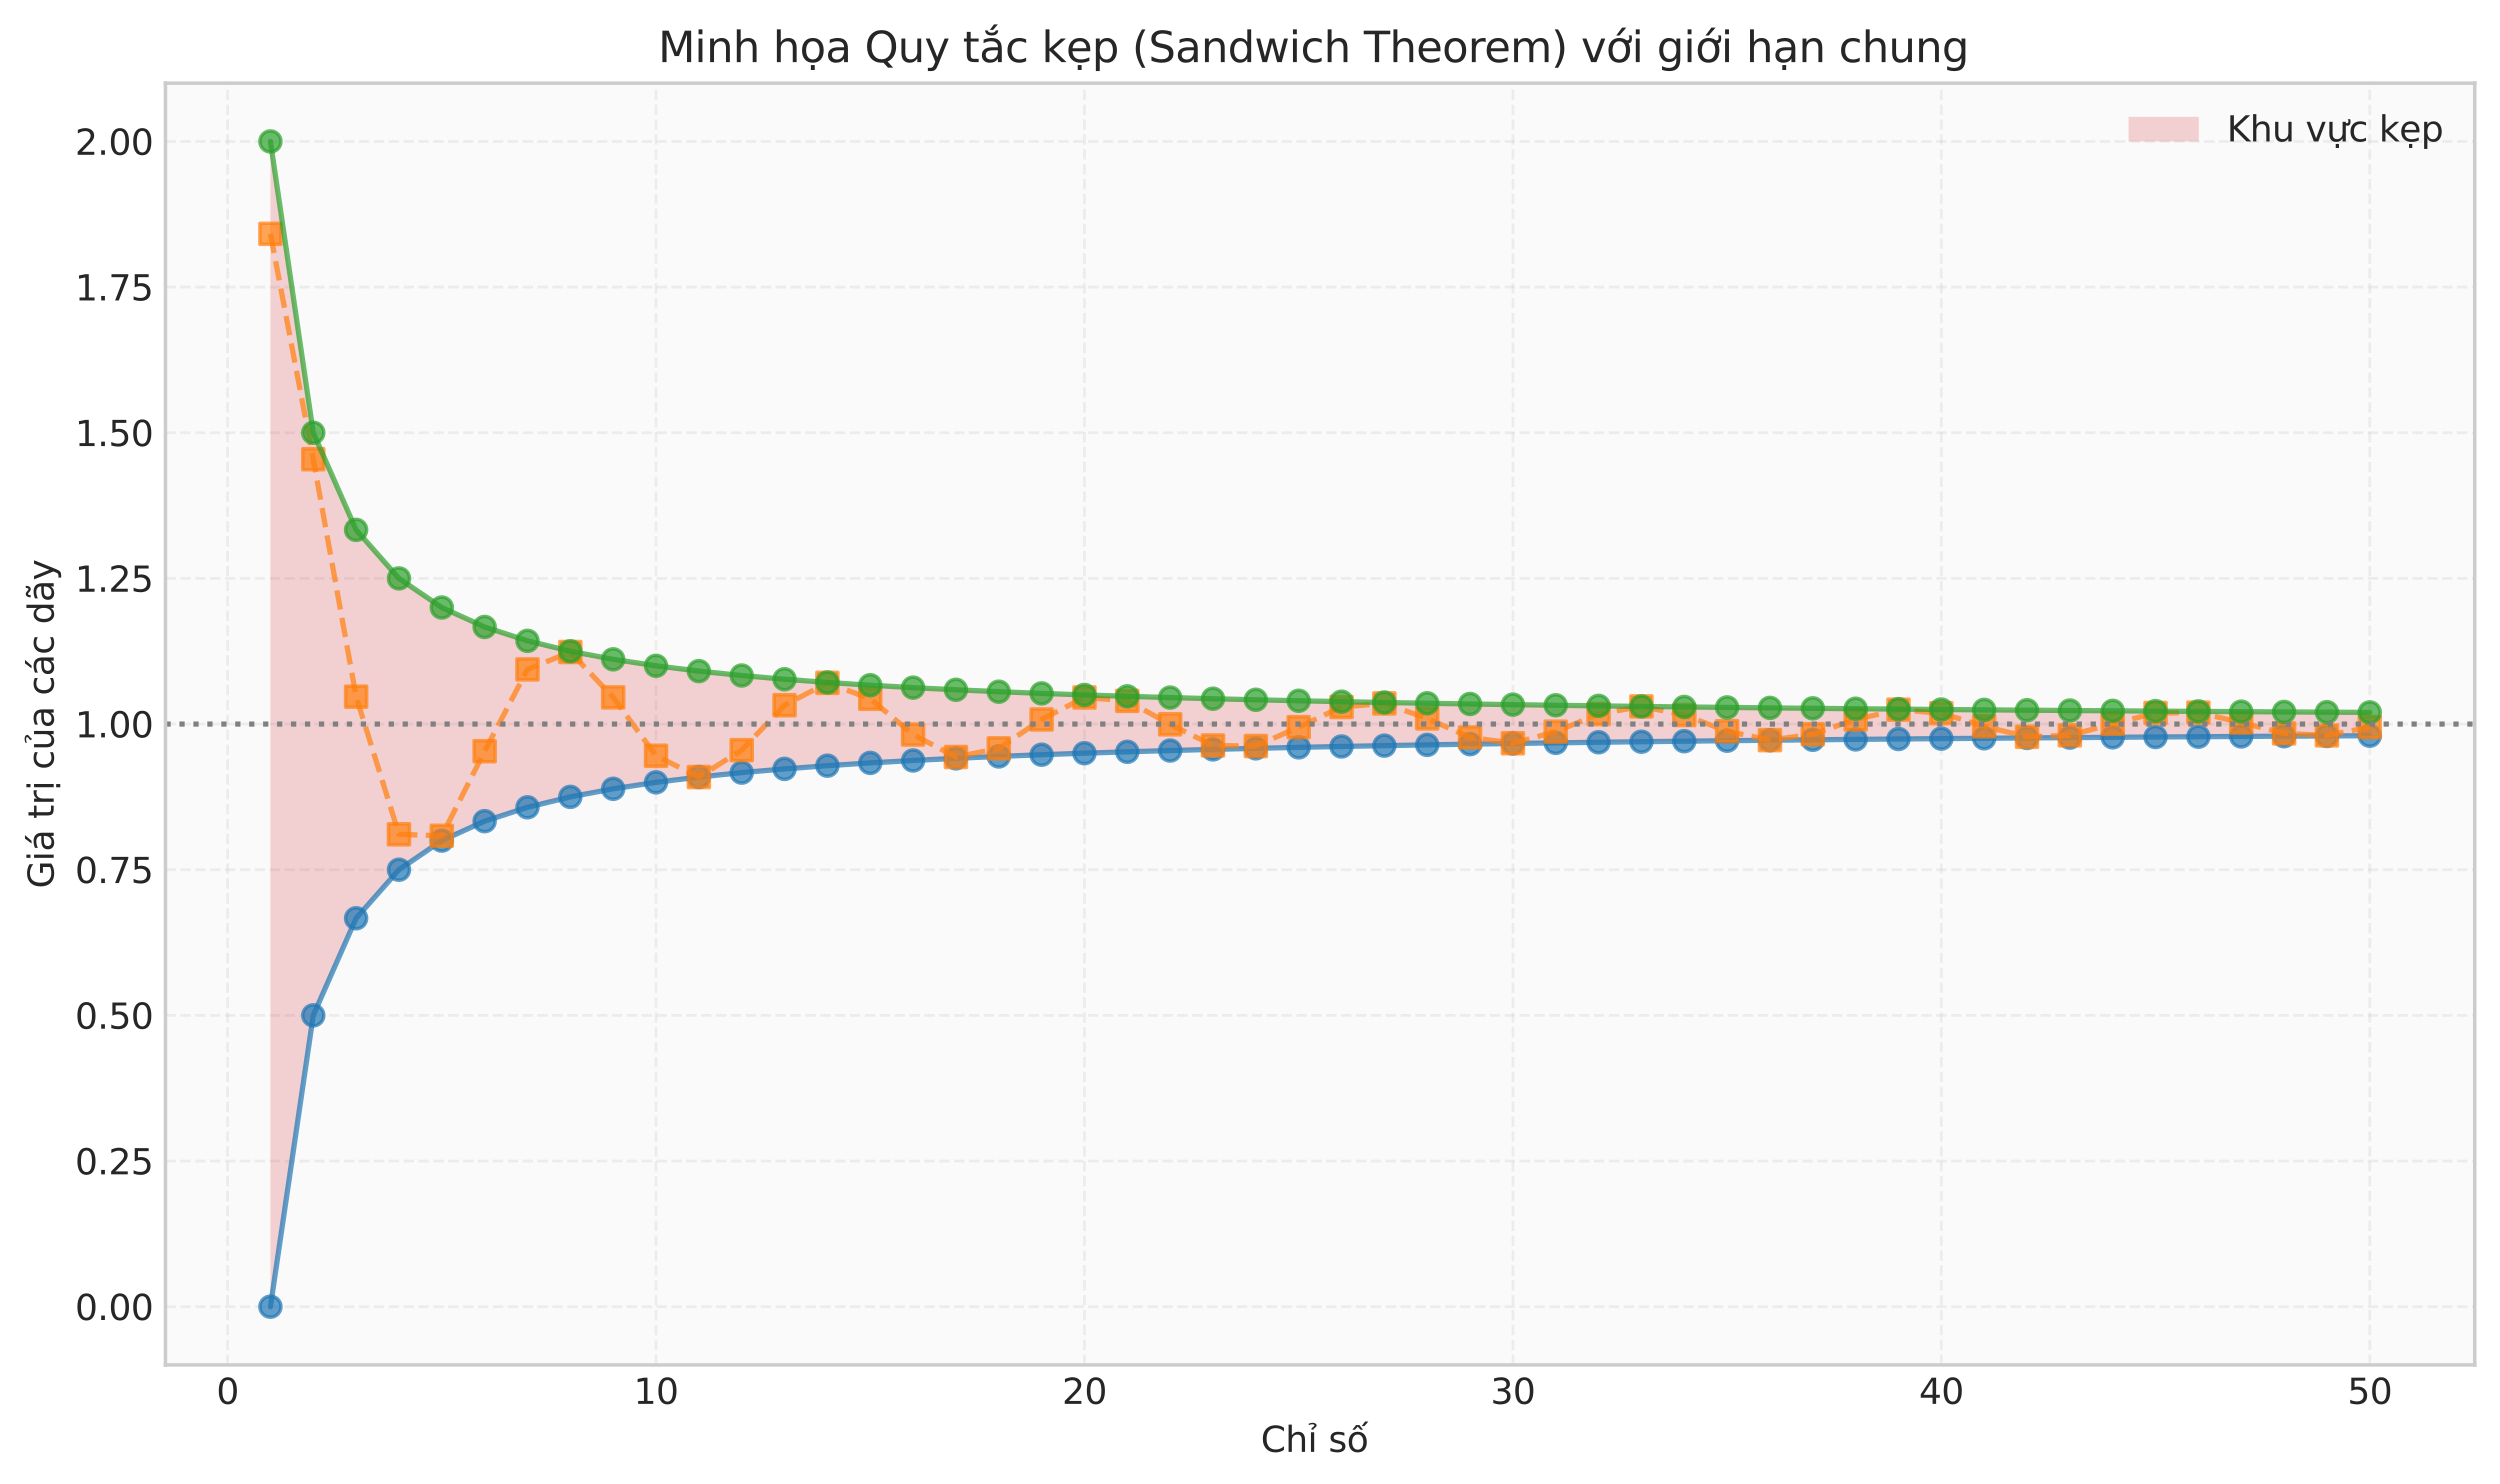<?xml version="1.0" encoding="utf-8" standalone="no"?>
<!DOCTYPE svg PUBLIC "-//W3C//DTD SVG 1.1//EN"
  "http://www.w3.org/Graphics/SVG/1.1/DTD/svg11.dtd">
<svg xmlns:xlink="http://www.w3.org/1999/xlink" width="712.339pt" height="422.978pt" viewBox="0 0 712.339 422.978" xmlns="http://www.w3.org/2000/svg" version="1.1">
 <defs>
  <style type="text/css">*{stroke-linejoin: round; stroke-linecap: butt}</style>
 </defs>
 <g id="figure_1">
  <g id="patch_1">
   <path d="M 0 422.978 
L 712.339 422.978 
L 712.339 0 
L 0 0 
z
" style="fill: #ffffff"/>
  </g>
  <g id="axes_1">
   <g id="patch_2">
    <path d="M 47.145 388.922 
L 705.139 388.922 
L 705.139 23.702 
L 47.145 23.702 
z
" style="fill: #fafafa"/>
   </g>
   <g id="matplotlib.axis_1">
    <g id="xtick_1">
     <g id="line2d_1">
      <path d="M 64.846 388.922 
L 64.846 23.702 
" clip-path="url(#p93fc2c6195)" style="fill: none; stroke-dasharray: 2.96,1.28; stroke-dashoffset: 0; stroke: #cccccc; stroke-opacity: 0.3; stroke-width: 0.8"/>
     </g>
     <g id="line2d_2"/>
     <g id="text_1">
      <!-- 0 -->
      <g style="fill: #262626" transform="translate(61.665 400.02) scale(0.1 -0.1)">
       <defs>
        <path id="DejaVuSans-30" d="M 2034 4250 
Q 1547 4250 1301 3770 
Q 1056 3291 1056 2328 
Q 1056 1369 1301 889 
Q 1547 409 2034 409 
Q 2525 409 2770 889 
Q 3016 1369 3016 2328 
Q 3016 3291 2770 3770 
Q 2525 4250 2034 4250 
z
M 2034 4750 
Q 2819 4750 3233 4129 
Q 3647 3509 3647 2328 
Q 3647 1150 3233 529 
Q 2819 -91 2034 -91 
Q 1250 -91 836 529 
Q 422 1150 422 2328 
Q 422 3509 836 4129 
Q 1250 4750 2034 4750 
z
" transform="scale(0.016)"/>
       </defs>
       <use xlink:href="#DejaVuSans-30"/>
      </g>
     </g>
    </g>
    <g id="xtick_2">
     <g id="line2d_3">
      <path d="M 186.923 388.922 
L 186.923 23.702 
" clip-path="url(#p93fc2c6195)" style="fill: none; stroke-dasharray: 2.96,1.28; stroke-dashoffset: 0; stroke: #cccccc; stroke-opacity: 0.3; stroke-width: 0.8"/>
     </g>
     <g id="line2d_4"/>
     <g id="text_2">
      <!-- 10 -->
      <g style="fill: #262626" transform="translate(180.561 400.02) scale(0.1 -0.1)">
       <defs>
        <path id="DejaVuSans-31" d="M 794 531 
L 1825 531 
L 1825 4091 
L 703 3866 
L 703 4441 
L 1819 4666 
L 2450 4666 
L 2450 531 
L 3481 531 
L 3481 0 
L 794 0 
L 794 531 
z
" transform="scale(0.016)"/>
       </defs>
       <use xlink:href="#DejaVuSans-31"/>
       <use xlink:href="#DejaVuSans-30" transform="translate(63.623 0)"/>
      </g>
     </g>
    </g>
    <g id="xtick_3">
     <g id="line2d_5">
      <path d="M 309 388.922 
L 309 23.702 
" clip-path="url(#p93fc2c6195)" style="fill: none; stroke-dasharray: 2.96,1.28; stroke-dashoffset: 0; stroke: #cccccc; stroke-opacity: 0.3; stroke-width: 0.8"/>
     </g>
     <g id="line2d_6"/>
     <g id="text_3">
      <!-- 20 -->
      <g style="fill: #262626" transform="translate(302.637 400.02) scale(0.1 -0.1)">
       <defs>
        <path id="DejaVuSans-32" d="M 1228 531 
L 3431 531 
L 3431 0 
L 469 0 
L 469 531 
Q 828 903 1448 1529 
Q 2069 2156 2228 2338 
Q 2531 2678 2651 2914 
Q 2772 3150 2772 3378 
Q 2772 3750 2511 3984 
Q 2250 4219 1831 4219 
Q 1534 4219 1204 4116 
Q 875 4013 500 3803 
L 500 4441 
Q 881 4594 1212 4672 
Q 1544 4750 1819 4750 
Q 2544 4750 2975 4387 
Q 3406 4025 3406 3419 
Q 3406 3131 3298 2873 
Q 3191 2616 2906 2266 
Q 2828 2175 2409 1742 
Q 1991 1309 1228 531 
z
" transform="scale(0.016)"/>
       </defs>
       <use xlink:href="#DejaVuSans-32"/>
       <use xlink:href="#DejaVuSans-30" transform="translate(63.623 0)"/>
      </g>
     </g>
    </g>
    <g id="xtick_4">
     <g id="line2d_7">
      <path d="M 431.077 388.922 
L 431.077 23.702 
" clip-path="url(#p93fc2c6195)" style="fill: none; stroke-dasharray: 2.96,1.28; stroke-dashoffset: 0; stroke: #cccccc; stroke-opacity: 0.3; stroke-width: 0.8"/>
     </g>
     <g id="line2d_8"/>
     <g id="text_4">
      <!-- 30 -->
      <g style="fill: #262626" transform="translate(424.714 400.02) scale(0.1 -0.1)">
       <defs>
        <path id="DejaVuSans-33" d="M 2597 2516 
Q 3050 2419 3304 2112 
Q 3559 1806 3559 1356 
Q 3559 666 3084 287 
Q 2609 -91 1734 -91 
Q 1441 -91 1130 -33 
Q 819 25 488 141 
L 488 750 
Q 750 597 1062 519 
Q 1375 441 1716 441 
Q 2309 441 2620 675 
Q 2931 909 2931 1356 
Q 2931 1769 2642 2001 
Q 2353 2234 1838 2234 
L 1294 2234 
L 1294 2753 
L 1863 2753 
Q 2328 2753 2575 2939 
Q 2822 3125 2822 3475 
Q 2822 3834 2567 4026 
Q 2313 4219 1838 4219 
Q 1578 4219 1281 4162 
Q 984 4106 628 3988 
L 628 4550 
Q 988 4650 1302 4700 
Q 1616 4750 1894 4750 
Q 2613 4750 3031 4423 
Q 3450 4097 3450 3541 
Q 3450 3153 3228 2886 
Q 3006 2619 2597 2516 
z
" transform="scale(0.016)"/>
       </defs>
       <use xlink:href="#DejaVuSans-33"/>
       <use xlink:href="#DejaVuSans-30" transform="translate(63.623 0)"/>
      </g>
     </g>
    </g>
    <g id="xtick_5">
     <g id="line2d_9">
      <path d="M 553.153 388.922 
L 553.153 23.702 
" clip-path="url(#p93fc2c6195)" style="fill: none; stroke-dasharray: 2.96,1.28; stroke-dashoffset: 0; stroke: #cccccc; stroke-opacity: 0.3; stroke-width: 0.8"/>
     </g>
     <g id="line2d_10"/>
     <g id="text_5">
      <!-- 40 -->
      <g style="fill: #262626" transform="translate(546.791 400.02) scale(0.1 -0.1)">
       <defs>
        <path id="DejaVuSans-34" d="M 2419 4116 
L 825 1625 
L 2419 1625 
L 2419 4116 
z
M 2253 4666 
L 3047 4666 
L 3047 1625 
L 3713 1625 
L 3713 1100 
L 3047 1100 
L 3047 0 
L 2419 0 
L 2419 1100 
L 313 1100 
L 313 1709 
L 2253 4666 
z
" transform="scale(0.016)"/>
       </defs>
       <use xlink:href="#DejaVuSans-34"/>
       <use xlink:href="#DejaVuSans-30" transform="translate(63.623 0)"/>
      </g>
     </g>
    </g>
    <g id="xtick_6">
     <g id="line2d_11">
      <path d="M 675.23 388.922 
L 675.23 23.702 
" clip-path="url(#p93fc2c6195)" style="fill: none; stroke-dasharray: 2.96,1.28; stroke-dashoffset: 0; stroke: #cccccc; stroke-opacity: 0.3; stroke-width: 0.8"/>
     </g>
     <g id="line2d_12"/>
     <g id="text_6">
      <!-- 50 -->
      <g style="fill: #262626" transform="translate(668.868 400.02) scale(0.1 -0.1)">
       <defs>
        <path id="DejaVuSans-35" d="M 691 4666 
L 3169 4666 
L 3169 4134 
L 1269 4134 
L 1269 2991 
Q 1406 3038 1543 3061 
Q 1681 3084 1819 3084 
Q 2600 3084 3056 2656 
Q 3513 2228 3513 1497 
Q 3513 744 3044 326 
Q 2575 -91 1722 -91 
Q 1428 -91 1123 -41 
Q 819 9 494 109 
L 494 744 
Q 775 591 1075 516 
Q 1375 441 1709 441 
Q 2250 441 2565 725 
Q 2881 1009 2881 1497 
Q 2881 1984 2565 2268 
Q 2250 2553 1709 2553 
Q 1456 2553 1204 2497 
Q 953 2441 691 2322 
L 691 4666 
z
" transform="scale(0.016)"/>
       </defs>
       <use xlink:href="#DejaVuSans-35"/>
       <use xlink:href="#DejaVuSans-30" transform="translate(63.623 0)"/>
      </g>
     </g>
    </g>
    <g id="text_7">
     <!-- Chỉ số  -->
     <g style="fill: #262626" transform="translate(359.251 413.698) scale(0.1 -0.1)">
      <defs>
       <path id="DejaVuSans-43" d="M 4122 4306 
L 4122 3641 
Q 3803 3938 3442 4084 
Q 3081 4231 2675 4231 
Q 1875 4231 1450 3742 
Q 1025 3253 1025 2328 
Q 1025 1406 1450 917 
Q 1875 428 2675 428 
Q 3081 428 3442 575 
Q 3803 722 4122 1019 
L 4122 359 
Q 3791 134 3420 21 
Q 3050 -91 2638 -91 
Q 1578 -91 968 557 
Q 359 1206 359 2328 
Q 359 3453 968 4101 
Q 1578 4750 2638 4750 
Q 3056 4750 3426 4639 
Q 3797 4528 4122 4306 
z
" transform="scale(0.016)"/>
       <path id="DejaVuSans-68" d="M 3513 2113 
L 3513 0 
L 2938 0 
L 2938 2094 
Q 2938 2591 2744 2837 
Q 2550 3084 2163 3084 
Q 1697 3084 1428 2787 
Q 1159 2491 1159 1978 
L 1159 0 
L 581 0 
L 581 4863 
L 1159 4863 
L 1159 2956 
Q 1366 3272 1645 3428 
Q 1925 3584 2291 3584 
Q 2894 3584 3203 3211 
Q 3513 2838 3513 2113 
z
" transform="scale(0.016)"/>
       <path id="DejaVuSans-1ec9" d="M 603 3500 
L 1178 3500 
L 1178 0 
L 603 0 
L 603 3500 
z
M 891 3584 
L 891 3584 
z
M 212 5025 
Q 562 5184 890 5184 
Q 1215 5184 1413 5051 
Q 1612 4919 1612 4709 
Q 1612 4519 1337 4316 
L 1199 4216 
Q 1090 4134 1078 4106 
Q 1056 4056 1056 3956 
L 684 3956 
L 684 3994 
Q 684 4119 731 4203 
Q 778 4288 937 4403 
L 1078 4509 
Q 1221 4616 1221 4741 
Q 1221 4806 1124 4862 
Q 1028 4919 806 4919 
Q 524 4919 212 4756 
L 212 5025 
z
" transform="scale(0.016)"/>
       <path id="DejaVuSans-20" transform="scale(0.016)"/>
       <path id="DejaVuSans-73" d="M 2834 3397 
L 2834 2853 
Q 2591 2978 2328 3040 
Q 2066 3103 1784 3103 
Q 1356 3103 1142 2972 
Q 928 2841 928 2578 
Q 928 2378 1081 2264 
Q 1234 2150 1697 2047 
L 1894 2003 
Q 2506 1872 2764 1633 
Q 3022 1394 3022 966 
Q 3022 478 2636 193 
Q 2250 -91 1575 -91 
Q 1294 -91 989 -36 
Q 684 19 347 128 
L 347 722 
Q 666 556 975 473 
Q 1284 391 1588 391 
Q 1994 391 2212 530 
Q 2431 669 2431 922 
Q 2431 1156 2273 1281 
Q 2116 1406 1581 1522 
L 1381 1569 
Q 847 1681 609 1914 
Q 372 2147 372 2553 
Q 372 3047 722 3315 
Q 1072 3584 1716 3584 
Q 2034 3584 2315 3537 
Q 2597 3491 2834 3397 
z
" transform="scale(0.016)"/>
       <path id="DejaVuSans-1ed1" d="M 1658 4775 
L 2246 4775 
L 2905 3944 
L 2471 3944 
L 1952 4500 
L 1433 3944 
L 999 3944 
L 1658 4775 
z
M 3268 5409 
L 3846 5409 
L 3134 4584 
L 2655 4584 
L 3268 5409 
z
M 1959 3097 
Q 1497 3097 1228 2736 
Q 959 2375 959 1747 
Q 959 1119 1226 758 
Q 1494 397 1959 397 
Q 2419 397 2687 759 
Q 2956 1122 2956 1747 
Q 2956 2369 2687 2733 
Q 2419 3097 1959 3097 
z
M 1959 3584 
Q 2709 3584 3137 3096 
Q 3566 2609 3566 1747 
Q 3566 888 3137 398 
Q 2709 -91 1959 -91 
Q 1206 -91 779 398 
Q 353 888 353 1747 
Q 353 2609 779 3096 
Q 1206 3584 1959 3584 
z
" transform="scale(0.016)"/>
      </defs>
      <use xlink:href="#DejaVuSans-43"/>
      <use xlink:href="#DejaVuSans-68" transform="translate(69.824 0)"/>
      <use xlink:href="#DejaVuSans-1ec9" transform="translate(133.203 0)"/>
      <use xlink:href="#DejaVuSans-20" transform="translate(160.986 0)"/>
      <use xlink:href="#DejaVuSans-73" transform="translate(192.773 0)"/>
      <use xlink:href="#DejaVuSans-1ed1" transform="translate(244.873 0)"/>
      <use xlink:href="#DejaVuSans-20" transform="translate(306.055 0)"/>
     </g>
    </g>
   </g>
   <g id="matplotlib.axis_2">
    <g id="ytick_1">
     <g id="line2d_13">
      <path d="M 47.145 372.321 
L 705.139 372.321 
" clip-path="url(#p93fc2c6195)" style="fill: none; stroke-dasharray: 2.96,1.28; stroke-dashoffset: 0; stroke: #cccccc; stroke-opacity: 0.3; stroke-width: 0.8"/>
     </g>
     <g id="line2d_14"/>
     <g id="text_8">
      <!-- 0.00 -->
      <g style="fill: #262626" transform="translate(21.38 376.12) scale(0.1 -0.1)">
       <defs>
        <path id="DejaVuSans-2e" d="M 684 794 
L 1344 794 
L 1344 0 
L 684 0 
L 684 794 
z
" transform="scale(0.016)"/>
       </defs>
       <use xlink:href="#DejaVuSans-30"/>
       <use xlink:href="#DejaVuSans-2e" transform="translate(63.623 0)"/>
       <use xlink:href="#DejaVuSans-30" transform="translate(95.41 0)"/>
       <use xlink:href="#DejaVuSans-30" transform="translate(159.033 0)"/>
      </g>
     </g>
    </g>
    <g id="ytick_2">
     <g id="line2d_15">
      <path d="M 47.145 330.819 
L 705.139 330.819 
" clip-path="url(#p93fc2c6195)" style="fill: none; stroke-dasharray: 2.96,1.28; stroke-dashoffset: 0; stroke: #cccccc; stroke-opacity: 0.3; stroke-width: 0.8"/>
     </g>
     <g id="line2d_16"/>
     <g id="text_9">
      <!-- 0.25 -->
      <g style="fill: #262626" transform="translate(21.38 334.618) scale(0.1 -0.1)">
       <use xlink:href="#DejaVuSans-30"/>
       <use xlink:href="#DejaVuSans-2e" transform="translate(63.623 0)"/>
       <use xlink:href="#DejaVuSans-32" transform="translate(95.41 0)"/>
       <use xlink:href="#DejaVuSans-35" transform="translate(159.033 0)"/>
      </g>
     </g>
    </g>
    <g id="ytick_3">
     <g id="line2d_17">
      <path d="M 47.145 289.316 
L 705.139 289.316 
" clip-path="url(#p93fc2c6195)" style="fill: none; stroke-dasharray: 2.96,1.28; stroke-dashoffset: 0; stroke: #cccccc; stroke-opacity: 0.3; stroke-width: 0.8"/>
     </g>
     <g id="line2d_18"/>
     <g id="text_10">
      <!-- 0.50 -->
      <g style="fill: #262626" transform="translate(21.38 293.116) scale(0.1 -0.1)">
       <use xlink:href="#DejaVuSans-30"/>
       <use xlink:href="#DejaVuSans-2e" transform="translate(63.623 0)"/>
       <use xlink:href="#DejaVuSans-35" transform="translate(95.41 0)"/>
       <use xlink:href="#DejaVuSans-30" transform="translate(159.033 0)"/>
      </g>
     </g>
    </g>
    <g id="ytick_4">
     <g id="line2d_19">
      <path d="M 47.145 247.814 
L 705.139 247.814 
" clip-path="url(#p93fc2c6195)" style="fill: none; stroke-dasharray: 2.96,1.28; stroke-dashoffset: 0; stroke: #cccccc; stroke-opacity: 0.3; stroke-width: 0.8"/>
     </g>
     <g id="line2d_20"/>
     <g id="text_11">
      <!-- 0.75 -->
      <g style="fill: #262626" transform="translate(21.38 251.613) scale(0.1 -0.1)">
       <defs>
        <path id="DejaVuSans-37" d="M 525 4666 
L 3525 4666 
L 3525 4397 
L 1831 0 
L 1172 0 
L 2766 4134 
L 525 4134 
L 525 4666 
z
" transform="scale(0.016)"/>
       </defs>
       <use xlink:href="#DejaVuSans-30"/>
       <use xlink:href="#DejaVuSans-2e" transform="translate(63.623 0)"/>
       <use xlink:href="#DejaVuSans-37" transform="translate(95.41 0)"/>
       <use xlink:href="#DejaVuSans-35" transform="translate(159.033 0)"/>
      </g>
     </g>
    </g>
    <g id="ytick_5">
     <g id="line2d_21">
      <path d="M 47.145 206.312 
L 705.139 206.312 
" clip-path="url(#p93fc2c6195)" style="fill: none; stroke-dasharray: 2.96,1.28; stroke-dashoffset: 0; stroke: #cccccc; stroke-opacity: 0.3; stroke-width: 0.8"/>
     </g>
     <g id="line2d_22"/>
     <g id="text_12">
      <!-- 1.00 -->
      <g style="fill: #262626" transform="translate(21.38 210.111) scale(0.1 -0.1)">
       <use xlink:href="#DejaVuSans-31"/>
       <use xlink:href="#DejaVuSans-2e" transform="translate(63.623 0)"/>
       <use xlink:href="#DejaVuSans-30" transform="translate(95.41 0)"/>
       <use xlink:href="#DejaVuSans-30" transform="translate(159.033 0)"/>
      </g>
     </g>
    </g>
    <g id="ytick_6">
     <g id="line2d_23">
      <path d="M 47.145 164.81 
L 705.139 164.81 
" clip-path="url(#p93fc2c6195)" style="fill: none; stroke-dasharray: 2.96,1.28; stroke-dashoffset: 0; stroke: #cccccc; stroke-opacity: 0.3; stroke-width: 0.8"/>
     </g>
     <g id="line2d_24"/>
     <g id="text_13">
      <!-- 1.25 -->
      <g style="fill: #262626" transform="translate(21.38 168.609) scale(0.1 -0.1)">
       <use xlink:href="#DejaVuSans-31"/>
       <use xlink:href="#DejaVuSans-2e" transform="translate(63.623 0)"/>
       <use xlink:href="#DejaVuSans-32" transform="translate(95.41 0)"/>
       <use xlink:href="#DejaVuSans-35" transform="translate(159.033 0)"/>
      </g>
     </g>
    </g>
    <g id="ytick_7">
     <g id="line2d_25">
      <path d="M 47.145 123.307 
L 705.139 123.307 
" clip-path="url(#p93fc2c6195)" style="fill: none; stroke-dasharray: 2.96,1.28; stroke-dashoffset: 0; stroke: #cccccc; stroke-opacity: 0.3; stroke-width: 0.8"/>
     </g>
     <g id="line2d_26"/>
     <g id="text_14">
      <!-- 1.50 -->
      <g style="fill: #262626" transform="translate(21.38 127.107) scale(0.1 -0.1)">
       <use xlink:href="#DejaVuSans-31"/>
       <use xlink:href="#DejaVuSans-2e" transform="translate(63.623 0)"/>
       <use xlink:href="#DejaVuSans-35" transform="translate(95.41 0)"/>
       <use xlink:href="#DejaVuSans-30" transform="translate(159.033 0)"/>
      </g>
     </g>
    </g>
    <g id="ytick_8">
     <g id="line2d_27">
      <path d="M 47.145 81.805 
L 705.139 81.805 
" clip-path="url(#p93fc2c6195)" style="fill: none; stroke-dasharray: 2.96,1.28; stroke-dashoffset: 0; stroke: #cccccc; stroke-opacity: 0.3; stroke-width: 0.8"/>
     </g>
     <g id="line2d_28"/>
     <g id="text_15">
      <!-- 1.75 -->
      <g style="fill: #262626" transform="translate(21.38 85.604) scale(0.1 -0.1)">
       <use xlink:href="#DejaVuSans-31"/>
       <use xlink:href="#DejaVuSans-2e" transform="translate(63.623 0)"/>
       <use xlink:href="#DejaVuSans-37" transform="translate(95.41 0)"/>
       <use xlink:href="#DejaVuSans-35" transform="translate(159.033 0)"/>
      </g>
     </g>
    </g>
    <g id="ytick_9">
     <g id="line2d_29">
      <path d="M 47.145 40.303 
L 705.139 40.303 
" clip-path="url(#p93fc2c6195)" style="fill: none; stroke-dasharray: 2.96,1.28; stroke-dashoffset: 0; stroke: #cccccc; stroke-opacity: 0.3; stroke-width: 0.8"/>
     </g>
     <g id="line2d_30"/>
     <g id="text_16">
      <!-- 2.00 -->
      <g style="fill: #262626" transform="translate(21.38 44.102) scale(0.1 -0.1)">
       <use xlink:href="#DejaVuSans-32"/>
       <use xlink:href="#DejaVuSans-2e" transform="translate(63.623 0)"/>
       <use xlink:href="#DejaVuSans-30" transform="translate(95.41 0)"/>
       <use xlink:href="#DejaVuSans-30" transform="translate(159.033 0)"/>
      </g>
     </g>
    </g>
    <g id="text_17">
     <!-- Giá trị của các dãy -->
     <g style="fill: #262626" transform="translate(15.3 253.142) rotate(-90) scale(0.1 -0.1)">
      <defs>
       <path id="DejaVuSans-47" d="M 3809 666 
L 3809 1919 
L 2778 1919 
L 2778 2438 
L 4434 2438 
L 4434 434 
Q 4069 175 3628 42 
Q 3188 -91 2688 -91 
Q 1594 -91 976 548 
Q 359 1188 359 2328 
Q 359 3472 976 4111 
Q 1594 4750 2688 4750 
Q 3144 4750 3555 4637 
Q 3966 4525 4313 4306 
L 4313 3634 
Q 3963 3931 3569 4081 
Q 3175 4231 2741 4231 
Q 1884 4231 1454 3753 
Q 1025 3275 1025 2328 
Q 1025 1384 1454 906 
Q 1884 428 2741 428 
Q 3075 428 3337 486 
Q 3600 544 3809 666 
z
" transform="scale(0.016)"/>
       <path id="DejaVuSans-69" d="M 603 3500 
L 1178 3500 
L 1178 0 
L 603 0 
L 603 3500 
z
M 603 4863 
L 1178 4863 
L 1178 4134 
L 603 4134 
L 603 4863 
z
" transform="scale(0.016)"/>
       <path id="DejaVuSans-e1" d="M 2194 1759 
Q 1497 1759 1228 1600 
Q 959 1441 959 1056 
Q 959 750 1161 570 
Q 1363 391 1709 391 
Q 2188 391 2477 730 
Q 2766 1069 2766 1631 
L 2766 1759 
L 2194 1759 
z
M 3341 1997 
L 3341 0 
L 2766 0 
L 2766 531 
Q 2569 213 2275 61 
Q 1981 -91 1556 -91 
Q 1019 -91 701 211 
Q 384 513 384 1019 
Q 384 1609 779 1909 
Q 1175 2209 1959 2209 
L 2766 2209 
L 2766 2266 
Q 2766 2663 2505 2880 
Q 2244 3097 1772 3097 
Q 1472 3097 1187 3025 
Q 903 2953 641 2809 
L 641 3341 
Q 956 3463 1253 3523 
Q 1550 3584 1831 3584 
Q 2591 3584 2966 3190 
Q 3341 2797 3341 1997 
z
M 2290 5119 
L 2912 5119 
L 1894 3944 
L 1415 3944 
L 2290 5119 
z
" transform="scale(0.016)"/>
       <path id="DejaVuSans-74" d="M 1172 4494 
L 1172 3500 
L 2356 3500 
L 2356 3053 
L 1172 3053 
L 1172 1153 
Q 1172 725 1289 603 
Q 1406 481 1766 481 
L 2356 481 
L 2356 0 
L 1766 0 
Q 1100 0 847 248 
Q 594 497 594 1153 
L 594 3053 
L 172 3053 
L 172 3500 
L 594 3500 
L 594 4494 
L 1172 4494 
z
" transform="scale(0.016)"/>
       <path id="DejaVuSans-72" d="M 2631 2963 
Q 2534 3019 2420 3045 
Q 2306 3072 2169 3072 
Q 1681 3072 1420 2755 
Q 1159 2438 1159 1844 
L 1159 0 
L 581 0 
L 581 3500 
L 1159 3500 
L 1159 2956 
Q 1341 3275 1631 3429 
Q 1922 3584 2338 3584 
Q 2397 3584 2469 3576 
Q 2541 3569 2628 3553 
L 2631 2963 
z
" transform="scale(0.016)"/>
       <path id="DejaVuSans-1ecb" d="M 603 3500 
L 1178 3500 
L 1178 0 
L 603 0 
L 603 3500 
z
M 603 4863 
L 1178 4863 
L 1178 4134 
L 603 4134 
L 603 4863 
z
M 594 -441 
L 1169 -441 
L 1169 -1172 
L 594 -1172 
L 594 -441 
z
" transform="scale(0.016)"/>
       <path id="DejaVuSans-63" d="M 3122 3366 
L 3122 2828 
Q 2878 2963 2633 3030 
Q 2388 3097 2138 3097 
Q 1578 3097 1268 2742 
Q 959 2388 959 1747 
Q 959 1106 1268 751 
Q 1578 397 2138 397 
Q 2388 397 2633 464 
Q 2878 531 3122 666 
L 3122 134 
Q 2881 22 2623 -34 
Q 2366 -91 2075 -91 
Q 1284 -91 818 406 
Q 353 903 353 1747 
Q 353 2603 823 3093 
Q 1294 3584 2113 3584 
Q 2378 3584 2631 3529 
Q 2884 3475 3122 3366 
z
" transform="scale(0.016)"/>
       <path id="DejaVuSans-1ee7" d="M 544 1381 
L 544 3500 
L 1119 3500 
L 1119 1403 
Q 1119 906 1312 657 
Q 1506 409 1894 409 
Q 2359 409 2629 706 
Q 2900 1003 2900 1516 
L 2900 3500 
L 3475 3500 
L 3475 0 
L 2900 0 
L 2900 538 
Q 2691 219 2414 64 
Q 2138 -91 1772 -91 
Q 1169 -91 856 284 
Q 544 659 544 1381 
z
M 1991 3584 
L 1991 3584 
z
M 1364 5025 
Q 1714 5184 2042 5184 
Q 2367 5184 2565 5051 
Q 2764 4919 2764 4709 
Q 2764 4519 2489 4316 
L 2351 4216 
Q 2242 4134 2230 4106 
Q 2208 4056 2208 3956 
L 1836 3956 
L 1836 3994 
Q 1836 4119 1883 4203 
Q 1930 4288 2089 4403 
L 2230 4509 
Q 2373 4616 2373 4741 
Q 2373 4806 2276 4862 
Q 2180 4919 1958 4919 
Q 1676 4919 1364 4756 
L 1364 5025 
z
" transform="scale(0.016)"/>
       <path id="DejaVuSans-61" d="M 2194 1759 
Q 1497 1759 1228 1600 
Q 959 1441 959 1056 
Q 959 750 1161 570 
Q 1363 391 1709 391 
Q 2188 391 2477 730 
Q 2766 1069 2766 1631 
L 2766 1759 
L 2194 1759 
z
M 3341 1997 
L 3341 0 
L 2766 0 
L 2766 531 
Q 2569 213 2275 61 
Q 1981 -91 1556 -91 
Q 1019 -91 701 211 
Q 384 513 384 1019 
Q 384 1609 779 1909 
Q 1175 2209 1959 2209 
L 2766 2209 
L 2766 2266 
Q 2766 2663 2505 2880 
Q 2244 3097 1772 3097 
Q 1472 3097 1187 3025 
Q 903 2953 641 2809 
L 641 3341 
Q 956 3463 1253 3523 
Q 1550 3584 1831 3584 
Q 2591 3584 2966 3190 
Q 3341 2797 3341 1997 
z
" transform="scale(0.016)"/>
       <path id="DejaVuSans-64" d="M 2906 2969 
L 2906 4863 
L 3481 4863 
L 3481 0 
L 2906 0 
L 2906 525 
Q 2725 213 2448 61 
Q 2172 -91 1784 -91 
Q 1150 -91 751 415 
Q 353 922 353 1747 
Q 353 2572 751 3078 
Q 1150 3584 1784 3584 
Q 2172 3584 2448 3432 
Q 2725 3281 2906 2969 
z
M 947 1747 
Q 947 1113 1208 752 
Q 1469 391 1925 391 
Q 2381 391 2643 752 
Q 2906 1113 2906 1747 
Q 2906 2381 2643 2742 
Q 2381 3103 1925 3103 
Q 1469 3103 1208 2742 
Q 947 2381 947 1747 
z
" transform="scale(0.016)"/>
       <path id="DejaVuSans-e3" d="M 2194 1759 
Q 1497 1759 1228 1600 
Q 959 1441 959 1056 
Q 959 750 1161 570 
Q 1363 391 1709 391 
Q 2188 391 2477 730 
Q 2766 1069 2766 1631 
L 2766 1759 
L 2194 1759 
z
M 3341 1997 
L 3341 0 
L 2766 0 
L 2766 531 
Q 2569 213 2275 61 
Q 1981 -91 1556 -91 
Q 1019 -91 701 211 
Q 384 513 384 1019 
Q 384 1609 779 1909 
Q 1175 2209 1959 2209 
L 2766 2209 
L 2766 2266 
Q 2766 2663 2505 2880 
Q 2244 3097 1772 3097 
Q 1472 3097 1187 3025 
Q 903 2953 641 2809 
L 641 3341 
Q 956 3463 1253 3523 
Q 1550 3584 1831 3584 
Q 2591 3584 2966 3190 
Q 3341 2797 3341 1997 
z
M 1844 4281 
L 1665 4453 
Q 1597 4516 1545 4545 
Q 1494 4575 1453 4575 
Q 1334 4575 1278 4461 
Q 1222 4347 1215 4091 
L 825 4091 
Q 831 4513 990 4742 
Q 1150 4972 1434 4972 
Q 1553 4972 1653 4928 
Q 1753 4884 1869 4781 
L 2047 4609 
Q 2115 4547 2167 4517 
Q 2219 4488 2259 4488 
Q 2378 4488 2434 4602 
Q 2490 4716 2497 4972 
L 2887 4972 
Q 2881 4550 2721 4320 
Q 2562 4091 2278 4091 
Q 2159 4091 2059 4134 
Q 1959 4178 1844 4281 
z
" transform="scale(0.016)"/>
       <path id="DejaVuSans-79" d="M 2059 -325 
Q 1816 -950 1584 -1140 
Q 1353 -1331 966 -1331 
L 506 -1331 
L 506 -850 
L 844 -850 
Q 1081 -850 1212 -737 
Q 1344 -625 1503 -206 
L 1606 56 
L 191 3500 
L 800 3500 
L 1894 763 
L 2988 3500 
L 3597 3500 
L 2059 -325 
z
" transform="scale(0.016)"/>
      </defs>
      <use xlink:href="#DejaVuSans-47"/>
      <use xlink:href="#DejaVuSans-69" transform="translate(77.49 0)"/>
      <use xlink:href="#DejaVuSans-e1" transform="translate(105.273 0)"/>
      <use xlink:href="#DejaVuSans-20" transform="translate(166.553 0)"/>
      <use xlink:href="#DejaVuSans-74" transform="translate(198.34 0)"/>
      <use xlink:href="#DejaVuSans-72" transform="translate(237.549 0)"/>
      <use xlink:href="#DejaVuSans-1ecb" transform="translate(278.662 0)"/>
      <use xlink:href="#DejaVuSans-20" transform="translate(306.445 0)"/>
      <use xlink:href="#DejaVuSans-63" transform="translate(338.232 0)"/>
      <use xlink:href="#DejaVuSans-1ee7" transform="translate(393.213 0)"/>
      <use xlink:href="#DejaVuSans-61" transform="translate(456.592 0)"/>
      <use xlink:href="#DejaVuSans-20" transform="translate(517.871 0)"/>
      <use xlink:href="#DejaVuSans-63" transform="translate(549.658 0)"/>
      <use xlink:href="#DejaVuSans-e1" transform="translate(604.639 0)"/>
      <use xlink:href="#DejaVuSans-63" transform="translate(665.918 0)"/>
      <use xlink:href="#DejaVuSans-20" transform="translate(720.898 0)"/>
      <use xlink:href="#DejaVuSans-64" transform="translate(752.686 0)"/>
      <use xlink:href="#DejaVuSans-e3" transform="translate(816.162 0)"/>
      <use xlink:href="#DejaVuSans-79" transform="translate(877.441 0)"/>
     </g>
    </g>
   </g>
   <g id="patch_3">
    <path d="M 77.054 372.321 
L 89.262 289.316 
L 101.469 261.648 
L 113.677 247.814 
L 125.885 239.514 
L 138.093 233.98 
L 150.3 230.027 
L 162.508 227.063 
L 174.716 224.757 
L 186.923 222.913 
L 199.131 221.404 
L 211.339 220.146 
L 223.546 219.082 
L 235.754 218.17 
L 247.962 217.379 
L 260.169 216.687 
L 272.377 216.077 
L 284.585 215.535 
L 296.792 215.049 
L 309 214.612 
L 321.208 214.217 
L 333.415 213.858 
L 345.623 213.53 
L 357.831 213.229 
L 370.038 212.952 
L 382.246 212.697 
L 394.454 212.46 
L 406.661 212.241 
L 418.869 212.036 
L 431.077 211.846 
L 443.284 211.667 
L 455.492 211.5 
L 467.7 211.342 
L 479.907 211.194 
L 492.115 211.055 
L 504.323 210.923 
L 516.53 210.799 
L 528.738 210.681 
L 540.946 210.569 
L 553.153 210.462 
L 565.361 210.361 
L 577.569 210.264 
L 589.777 210.173 
L 601.984 210.085 
L 614.192 210.001 
L 626.4 209.921 
L 638.607 209.844 
L 650.815 209.77 
L 663.023 209.7 
L 675.23 209.632 
L 675.23 202.992 
L 663.023 202.924 
L 650.815 202.853 
L 638.607 202.78 
L 626.4 202.703 
L 614.192 202.623 
L 601.984 202.539 
L 589.777 202.451 
L 577.569 202.359 
L 565.361 202.263 
L 553.153 202.162 
L 540.946 202.055 
L 528.738 201.943 
L 516.53 201.825 
L 504.323 201.701 
L 492.115 201.569 
L 479.907 201.429 
L 467.7 201.281 
L 455.492 201.124 
L 443.284 200.957 
L 431.077 200.778 
L 418.869 200.587 
L 406.661 200.383 
L 394.454 200.163 
L 382.246 199.927 
L 370.038 199.672 
L 357.831 199.395 
L 345.623 199.094 
L 333.415 198.766 
L 321.208 198.407 
L 309 198.011 
L 296.792 197.575 
L 284.585 197.089 
L 272.377 196.547 
L 260.169 195.936 
L 247.962 195.245 
L 235.754 194.454 
L 223.546 193.542 
L 211.339 192.478 
L 199.131 191.22 
L 186.923 189.711 
L 174.716 187.866 
L 162.508 185.561 
L 150.3 182.596 
L 138.093 178.644 
L 125.885 173.11 
L 113.677 164.81 
L 101.469 150.976 
L 89.262 123.307 
L 77.054 40.303 
z
" clip-path="url(#p93fc2c6195)" style="fill: #d62728; opacity: 0.2"/>
   </g>
   <g id="line2d_31">
    <path d="M 77.054 372.321 
L 89.262 289.316 
L 101.469 261.648 
L 113.677 247.814 
L 125.885 239.514 
L 138.093 233.98 
L 150.3 230.027 
L 162.508 227.063 
L 174.716 224.757 
L 186.923 222.913 
L 199.131 221.404 
L 211.339 220.146 
L 223.546 219.082 
L 235.754 218.17 
L 247.962 217.379 
L 260.169 216.687 
L 272.377 216.077 
L 284.585 215.535 
L 296.792 215.049 
L 309 214.612 
L 321.208 214.217 
L 333.415 213.858 
L 345.623 213.53 
L 357.831 213.229 
L 370.038 212.952 
L 382.246 212.697 
L 394.454 212.46 
L 406.661 212.241 
L 418.869 212.036 
L 431.077 211.846 
L 443.284 211.667 
L 455.492 211.5 
L 467.7 211.342 
L 479.907 211.194 
L 492.115 211.055 
L 504.323 210.923 
L 516.53 210.799 
L 528.738 210.681 
L 540.946 210.569 
L 553.153 210.462 
L 565.361 210.361 
L 577.569 210.264 
L 589.777 210.173 
L 601.984 210.085 
L 614.192 210.001 
L 626.4 209.921 
L 638.607 209.844 
L 650.815 209.77 
L 663.023 209.7 
L 675.23 209.632 
" clip-path="url(#p93fc2c6195)" style="fill: none; stroke: #1f77b4; stroke-opacity: 0.7; stroke-width: 1.5; stroke-linecap: round"/>
    <defs>
     <path id="maf2c267314" d="M 0 3 
C 0.796 3 1.559 2.684 2.121 2.121 
C 2.684 1.559 3 0.796 3 0 
C 3 -0.796 2.684 -1.559 2.121 -2.121 
C 1.559 -2.684 0.796 -3 0 -3 
C -0.796 -3 -1.559 -2.684 -2.121 -2.121 
C -2.684 -1.559 -3 -0.796 -3 0 
C -3 0.796 -2.684 1.559 -2.121 2.121 
C -1.559 2.684 -0.796 3 0 3 
z
" style="stroke: #1f77b4; stroke-opacity: 0.7"/>
    </defs>
    <g clip-path="url(#p93fc2c6195)">
     <use xlink:href="#maf2c267314" x="77.054" y="372.321" style="fill: #1f77b4; fill-opacity: 0.7; stroke: #1f77b4; stroke-opacity: 0.7"/>
     <use xlink:href="#maf2c267314" x="89.262" y="289.316" style="fill: #1f77b4; fill-opacity: 0.7; stroke: #1f77b4; stroke-opacity: 0.7"/>
     <use xlink:href="#maf2c267314" x="101.469" y="261.648" style="fill: #1f77b4; fill-opacity: 0.7; stroke: #1f77b4; stroke-opacity: 0.7"/>
     <use xlink:href="#maf2c267314" x="113.677" y="247.814" style="fill: #1f77b4; fill-opacity: 0.7; stroke: #1f77b4; stroke-opacity: 0.7"/>
     <use xlink:href="#maf2c267314" x="125.885" y="239.514" style="fill: #1f77b4; fill-opacity: 0.7; stroke: #1f77b4; stroke-opacity: 0.7"/>
     <use xlink:href="#maf2c267314" x="138.093" y="233.98" style="fill: #1f77b4; fill-opacity: 0.7; stroke: #1f77b4; stroke-opacity: 0.7"/>
     <use xlink:href="#maf2c267314" x="150.3" y="230.027" style="fill: #1f77b4; fill-opacity: 0.7; stroke: #1f77b4; stroke-opacity: 0.7"/>
     <use xlink:href="#maf2c267314" x="162.508" y="227.063" style="fill: #1f77b4; fill-opacity: 0.7; stroke: #1f77b4; stroke-opacity: 0.7"/>
     <use xlink:href="#maf2c267314" x="174.716" y="224.757" style="fill: #1f77b4; fill-opacity: 0.7; stroke: #1f77b4; stroke-opacity: 0.7"/>
     <use xlink:href="#maf2c267314" x="186.923" y="222.913" style="fill: #1f77b4; fill-opacity: 0.7; stroke: #1f77b4; stroke-opacity: 0.7"/>
     <use xlink:href="#maf2c267314" x="199.131" y="221.404" style="fill: #1f77b4; fill-opacity: 0.7; stroke: #1f77b4; stroke-opacity: 0.7"/>
     <use xlink:href="#maf2c267314" x="211.339" y="220.146" style="fill: #1f77b4; fill-opacity: 0.7; stroke: #1f77b4; stroke-opacity: 0.7"/>
     <use xlink:href="#maf2c267314" x="223.546" y="219.082" style="fill: #1f77b4; fill-opacity: 0.7; stroke: #1f77b4; stroke-opacity: 0.7"/>
     <use xlink:href="#maf2c267314" x="235.754" y="218.17" style="fill: #1f77b4; fill-opacity: 0.7; stroke: #1f77b4; stroke-opacity: 0.7"/>
     <use xlink:href="#maf2c267314" x="247.962" y="217.379" style="fill: #1f77b4; fill-opacity: 0.7; stroke: #1f77b4; stroke-opacity: 0.7"/>
     <use xlink:href="#maf2c267314" x="260.169" y="216.687" style="fill: #1f77b4; fill-opacity: 0.7; stroke: #1f77b4; stroke-opacity: 0.7"/>
     <use xlink:href="#maf2c267314" x="272.377" y="216.077" style="fill: #1f77b4; fill-opacity: 0.7; stroke: #1f77b4; stroke-opacity: 0.7"/>
     <use xlink:href="#maf2c267314" x="284.585" y="215.535" style="fill: #1f77b4; fill-opacity: 0.7; stroke: #1f77b4; stroke-opacity: 0.7"/>
     <use xlink:href="#maf2c267314" x="296.792" y="215.049" style="fill: #1f77b4; fill-opacity: 0.7; stroke: #1f77b4; stroke-opacity: 0.7"/>
     <use xlink:href="#maf2c267314" x="309" y="214.612" style="fill: #1f77b4; fill-opacity: 0.7; stroke: #1f77b4; stroke-opacity: 0.7"/>
     <use xlink:href="#maf2c267314" x="321.208" y="214.217" style="fill: #1f77b4; fill-opacity: 0.7; stroke: #1f77b4; stroke-opacity: 0.7"/>
     <use xlink:href="#maf2c267314" x="333.415" y="213.858" style="fill: #1f77b4; fill-opacity: 0.7; stroke: #1f77b4; stroke-opacity: 0.7"/>
     <use xlink:href="#maf2c267314" x="345.623" y="213.53" style="fill: #1f77b4; fill-opacity: 0.7; stroke: #1f77b4; stroke-opacity: 0.7"/>
     <use xlink:href="#maf2c267314" x="357.831" y="213.229" style="fill: #1f77b4; fill-opacity: 0.7; stroke: #1f77b4; stroke-opacity: 0.7"/>
     <use xlink:href="#maf2c267314" x="370.038" y="212.952" style="fill: #1f77b4; fill-opacity: 0.7; stroke: #1f77b4; stroke-opacity: 0.7"/>
     <use xlink:href="#maf2c267314" x="382.246" y="212.697" style="fill: #1f77b4; fill-opacity: 0.7; stroke: #1f77b4; stroke-opacity: 0.7"/>
     <use xlink:href="#maf2c267314" x="394.454" y="212.46" style="fill: #1f77b4; fill-opacity: 0.7; stroke: #1f77b4; stroke-opacity: 0.7"/>
     <use xlink:href="#maf2c267314" x="406.661" y="212.241" style="fill: #1f77b4; fill-opacity: 0.7; stroke: #1f77b4; stroke-opacity: 0.7"/>
     <use xlink:href="#maf2c267314" x="418.869" y="212.036" style="fill: #1f77b4; fill-opacity: 0.7; stroke: #1f77b4; stroke-opacity: 0.7"/>
     <use xlink:href="#maf2c267314" x="431.077" y="211.846" style="fill: #1f77b4; fill-opacity: 0.7; stroke: #1f77b4; stroke-opacity: 0.7"/>
     <use xlink:href="#maf2c267314" x="443.284" y="211.667" style="fill: #1f77b4; fill-opacity: 0.7; stroke: #1f77b4; stroke-opacity: 0.7"/>
     <use xlink:href="#maf2c267314" x="455.492" y="211.5" style="fill: #1f77b4; fill-opacity: 0.7; stroke: #1f77b4; stroke-opacity: 0.7"/>
     <use xlink:href="#maf2c267314" x="467.7" y="211.342" style="fill: #1f77b4; fill-opacity: 0.7; stroke: #1f77b4; stroke-opacity: 0.7"/>
     <use xlink:href="#maf2c267314" x="479.907" y="211.194" style="fill: #1f77b4; fill-opacity: 0.7; stroke: #1f77b4; stroke-opacity: 0.7"/>
     <use xlink:href="#maf2c267314" x="492.115" y="211.055" style="fill: #1f77b4; fill-opacity: 0.7; stroke: #1f77b4; stroke-opacity: 0.7"/>
     <use xlink:href="#maf2c267314" x="504.323" y="210.923" style="fill: #1f77b4; fill-opacity: 0.7; stroke: #1f77b4; stroke-opacity: 0.7"/>
     <use xlink:href="#maf2c267314" x="516.53" y="210.799" style="fill: #1f77b4; fill-opacity: 0.7; stroke: #1f77b4; stroke-opacity: 0.7"/>
     <use xlink:href="#maf2c267314" x="528.738" y="210.681" style="fill: #1f77b4; fill-opacity: 0.7; stroke: #1f77b4; stroke-opacity: 0.7"/>
     <use xlink:href="#maf2c267314" x="540.946" y="210.569" style="fill: #1f77b4; fill-opacity: 0.7; stroke: #1f77b4; stroke-opacity: 0.7"/>
     <use xlink:href="#maf2c267314" x="553.153" y="210.462" style="fill: #1f77b4; fill-opacity: 0.7; stroke: #1f77b4; stroke-opacity: 0.7"/>
     <use xlink:href="#maf2c267314" x="565.361" y="210.361" style="fill: #1f77b4; fill-opacity: 0.7; stroke: #1f77b4; stroke-opacity: 0.7"/>
     <use xlink:href="#maf2c267314" x="577.569" y="210.264" style="fill: #1f77b4; fill-opacity: 0.7; stroke: #1f77b4; stroke-opacity: 0.7"/>
     <use xlink:href="#maf2c267314" x="589.777" y="210.173" style="fill: #1f77b4; fill-opacity: 0.7; stroke: #1f77b4; stroke-opacity: 0.7"/>
     <use xlink:href="#maf2c267314" x="601.984" y="210.085" style="fill: #1f77b4; fill-opacity: 0.7; stroke: #1f77b4; stroke-opacity: 0.7"/>
     <use xlink:href="#maf2c267314" x="614.192" y="210.001" style="fill: #1f77b4; fill-opacity: 0.7; stroke: #1f77b4; stroke-opacity: 0.7"/>
     <use xlink:href="#maf2c267314" x="626.4" y="209.921" style="fill: #1f77b4; fill-opacity: 0.7; stroke: #1f77b4; stroke-opacity: 0.7"/>
     <use xlink:href="#maf2c267314" x="638.607" y="209.844" style="fill: #1f77b4; fill-opacity: 0.7; stroke: #1f77b4; stroke-opacity: 0.7"/>
     <use xlink:href="#maf2c267314" x="650.815" y="209.77" style="fill: #1f77b4; fill-opacity: 0.7; stroke: #1f77b4; stroke-opacity: 0.7"/>
     <use xlink:href="#maf2c267314" x="663.023" y="209.7" style="fill: #1f77b4; fill-opacity: 0.7; stroke: #1f77b4; stroke-opacity: 0.7"/>
     <use xlink:href="#maf2c267314" x="675.23" y="209.632" style="fill: #1f77b4; fill-opacity: 0.7; stroke: #1f77b4; stroke-opacity: 0.7"/>
    </g>
   </g>
   <g id="line2d_32">
    <path d="M 77.054 66.62 
L 89.262 130.836 
L 101.469 198.503 
L 113.677 237.721 
L 125.885 238.15 
L 138.093 214.043 
L 150.3 190.731 
L 162.508 185.782 
L 174.716 198.71 
L 186.923 215.343 
L 199.131 221.403 
L 211.339 213.735 
L 223.546 200.946 
L 235.754 194.565 
L 247.962 199.115 
L 260.169 209.299 
L 272.377 215.7 
L 284.585 213.238 
L 296.792 205.002 
L 309 198.734 
L 321.208 199.698 
L 333.415 206.379 
L 345.623 212.42 
L 357.831 212.576 
L 370.038 207.191 
L 382.246 201.443 
L 394.454 200.432 
L 406.661 204.706 
L 418.869 210.111 
L 431.077 211.779 
L 443.284 208.476 
L 455.492 203.451 
L 467.7 201.282 
L 479.907 203.729 
L 492.115 208.343 
L 504.323 210.885 
L 516.53 209.199 
L 528.738 205.017 
L 540.946 202.209 
L 553.153 203.219 
L 565.361 206.954 
L 577.569 209.935 
L 589.777 209.523 
L 601.984 206.245 
L 614.192 203.173 
L 626.4 203.057 
L 638.607 205.875 
L 650.815 208.969 
L 663.023 209.543 
L 675.23 207.183 
" clip-path="url(#p93fc2c6195)" style="fill: none; stroke-dasharray: 5.55,2.4; stroke-dashoffset: 0; stroke: #ff7f0e; stroke-opacity: 0.7; stroke-width: 1.5"/>
    <defs>
     <path id="m116df04f94" d="M -3 3 
L 3 3 
L 3 -3 
L -3 -3 
z
" style="stroke: #ff7f0e; stroke-opacity: 0.7; stroke-linejoin: miter"/>
    </defs>
    <g clip-path="url(#p93fc2c6195)">
     <use xlink:href="#m116df04f94" x="77.054" y="66.62" style="fill: #ff7f0e; fill-opacity: 0.7; stroke: #ff7f0e; stroke-opacity: 0.7; stroke-linejoin: miter"/>
     <use xlink:href="#m116df04f94" x="89.262" y="130.836" style="fill: #ff7f0e; fill-opacity: 0.7; stroke: #ff7f0e; stroke-opacity: 0.7; stroke-linejoin: miter"/>
     <use xlink:href="#m116df04f94" x="101.469" y="198.503" style="fill: #ff7f0e; fill-opacity: 0.7; stroke: #ff7f0e; stroke-opacity: 0.7; stroke-linejoin: miter"/>
     <use xlink:href="#m116df04f94" x="113.677" y="237.721" style="fill: #ff7f0e; fill-opacity: 0.7; stroke: #ff7f0e; stroke-opacity: 0.7; stroke-linejoin: miter"/>
     <use xlink:href="#m116df04f94" x="125.885" y="238.15" style="fill: #ff7f0e; fill-opacity: 0.7; stroke: #ff7f0e; stroke-opacity: 0.7; stroke-linejoin: miter"/>
     <use xlink:href="#m116df04f94" x="138.093" y="214.043" style="fill: #ff7f0e; fill-opacity: 0.7; stroke: #ff7f0e; stroke-opacity: 0.7; stroke-linejoin: miter"/>
     <use xlink:href="#m116df04f94" x="150.3" y="190.731" style="fill: #ff7f0e; fill-opacity: 0.7; stroke: #ff7f0e; stroke-opacity: 0.7; stroke-linejoin: miter"/>
     <use xlink:href="#m116df04f94" x="162.508" y="185.782" style="fill: #ff7f0e; fill-opacity: 0.7; stroke: #ff7f0e; stroke-opacity: 0.7; stroke-linejoin: miter"/>
     <use xlink:href="#m116df04f94" x="174.716" y="198.71" style="fill: #ff7f0e; fill-opacity: 0.7; stroke: #ff7f0e; stroke-opacity: 0.7; stroke-linejoin: miter"/>
     <use xlink:href="#m116df04f94" x="186.923" y="215.343" style="fill: #ff7f0e; fill-opacity: 0.7; stroke: #ff7f0e; stroke-opacity: 0.7; stroke-linejoin: miter"/>
     <use xlink:href="#m116df04f94" x="199.131" y="221.403" style="fill: #ff7f0e; fill-opacity: 0.7; stroke: #ff7f0e; stroke-opacity: 0.7; stroke-linejoin: miter"/>
     <use xlink:href="#m116df04f94" x="211.339" y="213.735" style="fill: #ff7f0e; fill-opacity: 0.7; stroke: #ff7f0e; stroke-opacity: 0.7; stroke-linejoin: miter"/>
     <use xlink:href="#m116df04f94" x="223.546" y="200.946" style="fill: #ff7f0e; fill-opacity: 0.7; stroke: #ff7f0e; stroke-opacity: 0.7; stroke-linejoin: miter"/>
     <use xlink:href="#m116df04f94" x="235.754" y="194.565" style="fill: #ff7f0e; fill-opacity: 0.7; stroke: #ff7f0e; stroke-opacity: 0.7; stroke-linejoin: miter"/>
     <use xlink:href="#m116df04f94" x="247.962" y="199.115" style="fill: #ff7f0e; fill-opacity: 0.7; stroke: #ff7f0e; stroke-opacity: 0.7; stroke-linejoin: miter"/>
     <use xlink:href="#m116df04f94" x="260.169" y="209.299" style="fill: #ff7f0e; fill-opacity: 0.7; stroke: #ff7f0e; stroke-opacity: 0.7; stroke-linejoin: miter"/>
     <use xlink:href="#m116df04f94" x="272.377" y="215.7" style="fill: #ff7f0e; fill-opacity: 0.7; stroke: #ff7f0e; stroke-opacity: 0.7; stroke-linejoin: miter"/>
     <use xlink:href="#m116df04f94" x="284.585" y="213.238" style="fill: #ff7f0e; fill-opacity: 0.7; stroke: #ff7f0e; stroke-opacity: 0.7; stroke-linejoin: miter"/>
     <use xlink:href="#m116df04f94" x="296.792" y="205.002" style="fill: #ff7f0e; fill-opacity: 0.7; stroke: #ff7f0e; stroke-opacity: 0.7; stroke-linejoin: miter"/>
     <use xlink:href="#m116df04f94" x="309" y="198.734" style="fill: #ff7f0e; fill-opacity: 0.7; stroke: #ff7f0e; stroke-opacity: 0.7; stroke-linejoin: miter"/>
     <use xlink:href="#m116df04f94" x="321.208" y="199.698" style="fill: #ff7f0e; fill-opacity: 0.7; stroke: #ff7f0e; stroke-opacity: 0.7; stroke-linejoin: miter"/>
     <use xlink:href="#m116df04f94" x="333.415" y="206.379" style="fill: #ff7f0e; fill-opacity: 0.7; stroke: #ff7f0e; stroke-opacity: 0.7; stroke-linejoin: miter"/>
     <use xlink:href="#m116df04f94" x="345.623" y="212.42" style="fill: #ff7f0e; fill-opacity: 0.7; stroke: #ff7f0e; stroke-opacity: 0.7; stroke-linejoin: miter"/>
     <use xlink:href="#m116df04f94" x="357.831" y="212.576" style="fill: #ff7f0e; fill-opacity: 0.7; stroke: #ff7f0e; stroke-opacity: 0.7; stroke-linejoin: miter"/>
     <use xlink:href="#m116df04f94" x="370.038" y="207.191" style="fill: #ff7f0e; fill-opacity: 0.7; stroke: #ff7f0e; stroke-opacity: 0.7; stroke-linejoin: miter"/>
     <use xlink:href="#m116df04f94" x="382.246" y="201.443" style="fill: #ff7f0e; fill-opacity: 0.7; stroke: #ff7f0e; stroke-opacity: 0.7; stroke-linejoin: miter"/>
     <use xlink:href="#m116df04f94" x="394.454" y="200.432" style="fill: #ff7f0e; fill-opacity: 0.7; stroke: #ff7f0e; stroke-opacity: 0.7; stroke-linejoin: miter"/>
     <use xlink:href="#m116df04f94" x="406.661" y="204.706" style="fill: #ff7f0e; fill-opacity: 0.7; stroke: #ff7f0e; stroke-opacity: 0.7; stroke-linejoin: miter"/>
     <use xlink:href="#m116df04f94" x="418.869" y="210.111" style="fill: #ff7f0e; fill-opacity: 0.7; stroke: #ff7f0e; stroke-opacity: 0.7; stroke-linejoin: miter"/>
     <use xlink:href="#m116df04f94" x="431.077" y="211.779" style="fill: #ff7f0e; fill-opacity: 0.7; stroke: #ff7f0e; stroke-opacity: 0.7; stroke-linejoin: miter"/>
     <use xlink:href="#m116df04f94" x="443.284" y="208.476" style="fill: #ff7f0e; fill-opacity: 0.7; stroke: #ff7f0e; stroke-opacity: 0.7; stroke-linejoin: miter"/>
     <use xlink:href="#m116df04f94" x="455.492" y="203.451" style="fill: #ff7f0e; fill-opacity: 0.7; stroke: #ff7f0e; stroke-opacity: 0.7; stroke-linejoin: miter"/>
     <use xlink:href="#m116df04f94" x="467.7" y="201.282" style="fill: #ff7f0e; fill-opacity: 0.7; stroke: #ff7f0e; stroke-opacity: 0.7; stroke-linejoin: miter"/>
     <use xlink:href="#m116df04f94" x="479.907" y="203.729" style="fill: #ff7f0e; fill-opacity: 0.7; stroke: #ff7f0e; stroke-opacity: 0.7; stroke-linejoin: miter"/>
     <use xlink:href="#m116df04f94" x="492.115" y="208.343" style="fill: #ff7f0e; fill-opacity: 0.7; stroke: #ff7f0e; stroke-opacity: 0.7; stroke-linejoin: miter"/>
     <use xlink:href="#m116df04f94" x="504.323" y="210.885" style="fill: #ff7f0e; fill-opacity: 0.7; stroke: #ff7f0e; stroke-opacity: 0.7; stroke-linejoin: miter"/>
     <use xlink:href="#m116df04f94" x="516.53" y="209.199" style="fill: #ff7f0e; fill-opacity: 0.7; stroke: #ff7f0e; stroke-opacity: 0.7; stroke-linejoin: miter"/>
     <use xlink:href="#m116df04f94" x="528.738" y="205.017" style="fill: #ff7f0e; fill-opacity: 0.7; stroke: #ff7f0e; stroke-opacity: 0.7; stroke-linejoin: miter"/>
     <use xlink:href="#m116df04f94" x="540.946" y="202.209" style="fill: #ff7f0e; fill-opacity: 0.7; stroke: #ff7f0e; stroke-opacity: 0.7; stroke-linejoin: miter"/>
     <use xlink:href="#m116df04f94" x="553.153" y="203.219" style="fill: #ff7f0e; fill-opacity: 0.7; stroke: #ff7f0e; stroke-opacity: 0.7; stroke-linejoin: miter"/>
     <use xlink:href="#m116df04f94" x="565.361" y="206.954" style="fill: #ff7f0e; fill-opacity: 0.7; stroke: #ff7f0e; stroke-opacity: 0.7; stroke-linejoin: miter"/>
     <use xlink:href="#m116df04f94" x="577.569" y="209.935" style="fill: #ff7f0e; fill-opacity: 0.7; stroke: #ff7f0e; stroke-opacity: 0.7; stroke-linejoin: miter"/>
     <use xlink:href="#m116df04f94" x="589.777" y="209.523" style="fill: #ff7f0e; fill-opacity: 0.7; stroke: #ff7f0e; stroke-opacity: 0.7; stroke-linejoin: miter"/>
     <use xlink:href="#m116df04f94" x="601.984" y="206.245" style="fill: #ff7f0e; fill-opacity: 0.7; stroke: #ff7f0e; stroke-opacity: 0.7; stroke-linejoin: miter"/>
     <use xlink:href="#m116df04f94" x="614.192" y="203.173" style="fill: #ff7f0e; fill-opacity: 0.7; stroke: #ff7f0e; stroke-opacity: 0.7; stroke-linejoin: miter"/>
     <use xlink:href="#m116df04f94" x="626.4" y="203.057" style="fill: #ff7f0e; fill-opacity: 0.7; stroke: #ff7f0e; stroke-opacity: 0.7; stroke-linejoin: miter"/>
     <use xlink:href="#m116df04f94" x="638.607" y="205.875" style="fill: #ff7f0e; fill-opacity: 0.7; stroke: #ff7f0e; stroke-opacity: 0.7; stroke-linejoin: miter"/>
     <use xlink:href="#m116df04f94" x="650.815" y="208.969" style="fill: #ff7f0e; fill-opacity: 0.7; stroke: #ff7f0e; stroke-opacity: 0.7; stroke-linejoin: miter"/>
     <use xlink:href="#m116df04f94" x="663.023" y="209.543" style="fill: #ff7f0e; fill-opacity: 0.7; stroke: #ff7f0e; stroke-opacity: 0.7; stroke-linejoin: miter"/>
     <use xlink:href="#m116df04f94" x="675.23" y="207.183" style="fill: #ff7f0e; fill-opacity: 0.7; stroke: #ff7f0e; stroke-opacity: 0.7; stroke-linejoin: miter"/>
    </g>
   </g>
   <g id="line2d_33">
    <path d="M 77.054 40.303 
L 89.262 123.307 
L 101.469 150.976 
L 113.677 164.81 
L 125.885 173.11 
L 138.093 178.644 
L 150.3 182.596 
L 162.508 185.561 
L 174.716 187.866 
L 186.923 189.711 
L 199.131 191.22 
L 211.339 192.478 
L 223.546 193.542 
L 235.754 194.454 
L 247.962 195.245 
L 260.169 195.936 
L 272.377 196.547 
L 284.585 197.089 
L 296.792 197.575 
L 309 198.011 
L 321.208 198.407 
L 333.415 198.766 
L 345.623 199.094 
L 357.831 199.395 
L 370.038 199.672 
L 382.246 199.927 
L 394.454 200.163 
L 406.661 200.383 
L 418.869 200.587 
L 431.077 200.778 
L 443.284 200.957 
L 455.492 201.124 
L 467.7 201.281 
L 479.907 201.429 
L 492.115 201.569 
L 504.323 201.701 
L 516.53 201.825 
L 528.738 201.943 
L 540.946 202.055 
L 553.153 202.162 
L 565.361 202.263 
L 577.569 202.359 
L 589.777 202.451 
L 601.984 202.539 
L 614.192 202.623 
L 626.4 202.703 
L 638.607 202.78 
L 650.815 202.853 
L 663.023 202.924 
L 675.23 202.992 
" clip-path="url(#p93fc2c6195)" style="fill: none; stroke: #2ca02c; stroke-opacity: 0.7; stroke-width: 1.5; stroke-linecap: round"/>
    <defs>
     <path id="m2f418f8cea" d="M 0 3 
C 0.796 3 1.559 2.684 2.121 2.121 
C 2.684 1.559 3 0.796 3 0 
C 3 -0.796 2.684 -1.559 2.121 -2.121 
C 1.559 -2.684 0.796 -3 0 -3 
C -0.796 -3 -1.559 -2.684 -2.121 -2.121 
C -2.684 -1.559 -3 -0.796 -3 0 
C -3 0.796 -2.684 1.559 -2.121 2.121 
C -1.559 2.684 -0.796 3 0 3 
z
" style="stroke: #2ca02c; stroke-opacity: 0.7"/>
    </defs>
    <g clip-path="url(#p93fc2c6195)">
     <use xlink:href="#m2f418f8cea" x="77.054" y="40.303" style="fill: #2ca02c; fill-opacity: 0.7; stroke: #2ca02c; stroke-opacity: 0.7"/>
     <use xlink:href="#m2f418f8cea" x="89.262" y="123.307" style="fill: #2ca02c; fill-opacity: 0.7; stroke: #2ca02c; stroke-opacity: 0.7"/>
     <use xlink:href="#m2f418f8cea" x="101.469" y="150.976" style="fill: #2ca02c; fill-opacity: 0.7; stroke: #2ca02c; stroke-opacity: 0.7"/>
     <use xlink:href="#m2f418f8cea" x="113.677" y="164.81" style="fill: #2ca02c; fill-opacity: 0.7; stroke: #2ca02c; stroke-opacity: 0.7"/>
     <use xlink:href="#m2f418f8cea" x="125.885" y="173.11" style="fill: #2ca02c; fill-opacity: 0.7; stroke: #2ca02c; stroke-opacity: 0.7"/>
     <use xlink:href="#m2f418f8cea" x="138.093" y="178.644" style="fill: #2ca02c; fill-opacity: 0.7; stroke: #2ca02c; stroke-opacity: 0.7"/>
     <use xlink:href="#m2f418f8cea" x="150.3" y="182.596" style="fill: #2ca02c; fill-opacity: 0.7; stroke: #2ca02c; stroke-opacity: 0.7"/>
     <use xlink:href="#m2f418f8cea" x="162.508" y="185.561" style="fill: #2ca02c; fill-opacity: 0.7; stroke: #2ca02c; stroke-opacity: 0.7"/>
     <use xlink:href="#m2f418f8cea" x="174.716" y="187.866" style="fill: #2ca02c; fill-opacity: 0.7; stroke: #2ca02c; stroke-opacity: 0.7"/>
     <use xlink:href="#m2f418f8cea" x="186.923" y="189.711" style="fill: #2ca02c; fill-opacity: 0.7; stroke: #2ca02c; stroke-opacity: 0.7"/>
     <use xlink:href="#m2f418f8cea" x="199.131" y="191.22" style="fill: #2ca02c; fill-opacity: 0.7; stroke: #2ca02c; stroke-opacity: 0.7"/>
     <use xlink:href="#m2f418f8cea" x="211.339" y="192.478" style="fill: #2ca02c; fill-opacity: 0.7; stroke: #2ca02c; stroke-opacity: 0.7"/>
     <use xlink:href="#m2f418f8cea" x="223.546" y="193.542" style="fill: #2ca02c; fill-opacity: 0.7; stroke: #2ca02c; stroke-opacity: 0.7"/>
     <use xlink:href="#m2f418f8cea" x="235.754" y="194.454" style="fill: #2ca02c; fill-opacity: 0.7; stroke: #2ca02c; stroke-opacity: 0.7"/>
     <use xlink:href="#m2f418f8cea" x="247.962" y="195.245" style="fill: #2ca02c; fill-opacity: 0.7; stroke: #2ca02c; stroke-opacity: 0.7"/>
     <use xlink:href="#m2f418f8cea" x="260.169" y="195.936" style="fill: #2ca02c; fill-opacity: 0.7; stroke: #2ca02c; stroke-opacity: 0.7"/>
     <use xlink:href="#m2f418f8cea" x="272.377" y="196.547" style="fill: #2ca02c; fill-opacity: 0.7; stroke: #2ca02c; stroke-opacity: 0.7"/>
     <use xlink:href="#m2f418f8cea" x="284.585" y="197.089" style="fill: #2ca02c; fill-opacity: 0.7; stroke: #2ca02c; stroke-opacity: 0.7"/>
     <use xlink:href="#m2f418f8cea" x="296.792" y="197.575" style="fill: #2ca02c; fill-opacity: 0.7; stroke: #2ca02c; stroke-opacity: 0.7"/>
     <use xlink:href="#m2f418f8cea" x="309" y="198.011" style="fill: #2ca02c; fill-opacity: 0.7; stroke: #2ca02c; stroke-opacity: 0.7"/>
     <use xlink:href="#m2f418f8cea" x="321.208" y="198.407" style="fill: #2ca02c; fill-opacity: 0.7; stroke: #2ca02c; stroke-opacity: 0.7"/>
     <use xlink:href="#m2f418f8cea" x="333.415" y="198.766" style="fill: #2ca02c; fill-opacity: 0.7; stroke: #2ca02c; stroke-opacity: 0.7"/>
     <use xlink:href="#m2f418f8cea" x="345.623" y="199.094" style="fill: #2ca02c; fill-opacity: 0.7; stroke: #2ca02c; stroke-opacity: 0.7"/>
     <use xlink:href="#m2f418f8cea" x="357.831" y="199.395" style="fill: #2ca02c; fill-opacity: 0.7; stroke: #2ca02c; stroke-opacity: 0.7"/>
     <use xlink:href="#m2f418f8cea" x="370.038" y="199.672" style="fill: #2ca02c; fill-opacity: 0.7; stroke: #2ca02c; stroke-opacity: 0.7"/>
     <use xlink:href="#m2f418f8cea" x="382.246" y="199.927" style="fill: #2ca02c; fill-opacity: 0.7; stroke: #2ca02c; stroke-opacity: 0.7"/>
     <use xlink:href="#m2f418f8cea" x="394.454" y="200.163" style="fill: #2ca02c; fill-opacity: 0.7; stroke: #2ca02c; stroke-opacity: 0.7"/>
     <use xlink:href="#m2f418f8cea" x="406.661" y="200.383" style="fill: #2ca02c; fill-opacity: 0.7; stroke: #2ca02c; stroke-opacity: 0.7"/>
     <use xlink:href="#m2f418f8cea" x="418.869" y="200.587" style="fill: #2ca02c; fill-opacity: 0.7; stroke: #2ca02c; stroke-opacity: 0.7"/>
     <use xlink:href="#m2f418f8cea" x="431.077" y="200.778" style="fill: #2ca02c; fill-opacity: 0.7; stroke: #2ca02c; stroke-opacity: 0.7"/>
     <use xlink:href="#m2f418f8cea" x="443.284" y="200.957" style="fill: #2ca02c; fill-opacity: 0.7; stroke: #2ca02c; stroke-opacity: 0.7"/>
     <use xlink:href="#m2f418f8cea" x="455.492" y="201.124" style="fill: #2ca02c; fill-opacity: 0.7; stroke: #2ca02c; stroke-opacity: 0.7"/>
     <use xlink:href="#m2f418f8cea" x="467.7" y="201.281" style="fill: #2ca02c; fill-opacity: 0.7; stroke: #2ca02c; stroke-opacity: 0.7"/>
     <use xlink:href="#m2f418f8cea" x="479.907" y="201.429" style="fill: #2ca02c; fill-opacity: 0.7; stroke: #2ca02c; stroke-opacity: 0.7"/>
     <use xlink:href="#m2f418f8cea" x="492.115" y="201.569" style="fill: #2ca02c; fill-opacity: 0.7; stroke: #2ca02c; stroke-opacity: 0.7"/>
     <use xlink:href="#m2f418f8cea" x="504.323" y="201.701" style="fill: #2ca02c; fill-opacity: 0.7; stroke: #2ca02c; stroke-opacity: 0.7"/>
     <use xlink:href="#m2f418f8cea" x="516.53" y="201.825" style="fill: #2ca02c; fill-opacity: 0.7; stroke: #2ca02c; stroke-opacity: 0.7"/>
     <use xlink:href="#m2f418f8cea" x="528.738" y="201.943" style="fill: #2ca02c; fill-opacity: 0.7; stroke: #2ca02c; stroke-opacity: 0.7"/>
     <use xlink:href="#m2f418f8cea" x="540.946" y="202.055" style="fill: #2ca02c; fill-opacity: 0.7; stroke: #2ca02c; stroke-opacity: 0.7"/>
     <use xlink:href="#m2f418f8cea" x="553.153" y="202.162" style="fill: #2ca02c; fill-opacity: 0.7; stroke: #2ca02c; stroke-opacity: 0.7"/>
     <use xlink:href="#m2f418f8cea" x="565.361" y="202.263" style="fill: #2ca02c; fill-opacity: 0.7; stroke: #2ca02c; stroke-opacity: 0.7"/>
     <use xlink:href="#m2f418f8cea" x="577.569" y="202.359" style="fill: #2ca02c; fill-opacity: 0.7; stroke: #2ca02c; stroke-opacity: 0.7"/>
     <use xlink:href="#m2f418f8cea" x="589.777" y="202.451" style="fill: #2ca02c; fill-opacity: 0.7; stroke: #2ca02c; stroke-opacity: 0.7"/>
     <use xlink:href="#m2f418f8cea" x="601.984" y="202.539" style="fill: #2ca02c; fill-opacity: 0.7; stroke: #2ca02c; stroke-opacity: 0.7"/>
     <use xlink:href="#m2f418f8cea" x="614.192" y="202.623" style="fill: #2ca02c; fill-opacity: 0.7; stroke: #2ca02c; stroke-opacity: 0.7"/>
     <use xlink:href="#m2f418f8cea" x="626.4" y="202.703" style="fill: #2ca02c; fill-opacity: 0.7; stroke: #2ca02c; stroke-opacity: 0.7"/>
     <use xlink:href="#m2f418f8cea" x="638.607" y="202.78" style="fill: #2ca02c; fill-opacity: 0.7; stroke: #2ca02c; stroke-opacity: 0.7"/>
     <use xlink:href="#m2f418f8cea" x="650.815" y="202.853" style="fill: #2ca02c; fill-opacity: 0.7; stroke: #2ca02c; stroke-opacity: 0.7"/>
     <use xlink:href="#m2f418f8cea" x="663.023" y="202.924" style="fill: #2ca02c; fill-opacity: 0.7; stroke: #2ca02c; stroke-opacity: 0.7"/>
     <use xlink:href="#m2f418f8cea" x="675.23" y="202.992" style="fill: #2ca02c; fill-opacity: 0.7; stroke: #2ca02c; stroke-opacity: 0.7"/>
    </g>
   </g>
   <g id="line2d_34">
    <path d="M 47.145 206.312 
L 705.139 206.312 
" clip-path="url(#p93fc2c6195)" style="fill: none; stroke-dasharray: 1.5,2.475; stroke-dashoffset: 0; stroke: #808080; stroke-width: 1.5"/>
   </g>
   <g id="patch_4">
    <path d="M 47.145 388.922 
L 47.145 23.702 
" style="fill: none; stroke: #cccccc; stroke-linejoin: miter; stroke-linecap: square"/>
   </g>
   <g id="patch_5">
    <path d="M 705.139 388.922 
L 705.139 23.702 
" style="fill: none; stroke: #cccccc; stroke-linejoin: miter; stroke-linecap: square"/>
   </g>
   <g id="patch_6">
    <path d="M 47.145 388.922 
L 705.139 388.922 
" style="fill: none; stroke: #cccccc; stroke-linejoin: miter; stroke-linecap: square"/>
   </g>
   <g id="patch_7">
    <path d="M 47.145 23.702 
L 705.139 23.702 
" style="fill: none; stroke: #cccccc; stroke-linejoin: miter; stroke-linecap: square"/>
   </g>
   <g id="text_18">
    <!-- Minh họa Quy tắc kẹp (Sandwich Theorem) với giới hạn chung  -->
    <g style="fill: #262626" transform="translate(187.533 17.702) scale(0.12 -0.12)">
     <defs>
      <path id="DejaVuSans-4d" d="M 628 4666 
L 1569 4666 
L 2759 1491 
L 3956 4666 
L 4897 4666 
L 4897 0 
L 4281 0 
L 4281 4097 
L 3078 897 
L 2444 897 
L 1241 4097 
L 1241 0 
L 628 0 
L 628 4666 
z
" transform="scale(0.016)"/>
      <path id="DejaVuSans-6e" d="M 3513 2113 
L 3513 0 
L 2938 0 
L 2938 2094 
Q 2938 2591 2744 2837 
Q 2550 3084 2163 3084 
Q 1697 3084 1428 2787 
Q 1159 2491 1159 1978 
L 1159 0 
L 581 0 
L 581 3500 
L 1159 3500 
L 1159 2956 
Q 1366 3272 1645 3428 
Q 1925 3584 2291 3584 
Q 2894 3584 3203 3211 
Q 3513 2838 3513 2113 
z
" transform="scale(0.016)"/>
      <path id="DejaVuSans-1ecd" d="M 1959 3097 
Q 1497 3097 1228 2736 
Q 959 2375 959 1747 
Q 959 1119 1226 758 
Q 1494 397 1959 397 
Q 2419 397 2687 759 
Q 2956 1122 2956 1747 
Q 2956 2369 2687 2733 
Q 2419 3097 1959 3097 
z
M 1959 3584 
Q 2709 3584 3137 3096 
Q 3566 2609 3566 1747 
Q 3566 888 3137 398 
Q 2709 -91 1959 -91 
Q 1206 -91 779 398 
Q 353 888 353 1747 
Q 353 2609 779 3096 
Q 1206 3584 1959 3584 
z
M 1666 -441 
L 2241 -441 
L 2241 -1172 
L 1666 -1172 
L 1666 -441 
z
" transform="scale(0.016)"/>
      <path id="DejaVuSans-51" d="M 2522 4238 
Q 1834 4238 1429 3725 
Q 1025 3213 1025 2328 
Q 1025 1447 1429 934 
Q 1834 422 2522 422 
Q 3209 422 3611 934 
Q 4013 1447 4013 2328 
Q 4013 3213 3611 3725 
Q 3209 4238 2522 4238 
z
M 3406 84 
L 4238 -825 
L 3475 -825 
L 2784 -78 
Q 2681 -84 2626 -87 
Q 2572 -91 2522 -91 
Q 1538 -91 948 567 
Q 359 1225 359 2328 
Q 359 3434 948 4092 
Q 1538 4750 2522 4750 
Q 3503 4750 4090 4092 
Q 4678 3434 4678 2328 
Q 4678 1516 4351 937 
Q 4025 359 3406 84 
z
" transform="scale(0.016)"/>
      <path id="DejaVuSans-75" d="M 544 1381 
L 544 3500 
L 1119 3500 
L 1119 1403 
Q 1119 906 1312 657 
Q 1506 409 1894 409 
Q 2359 409 2629 706 
Q 2900 1003 2900 1516 
L 2900 3500 
L 3475 3500 
L 3475 0 
L 2900 0 
L 2900 538 
Q 2691 219 2414 64 
Q 2138 -91 1772 -91 
Q 1169 -91 856 284 
Q 544 659 544 1381 
z
M 1991 3584 
L 1991 3584 
z
" transform="scale(0.016)"/>
      <path id="DejaVuSans-1eaf" d="M 862 4711 
L 1231 4711 
Q 1271 4542 1426 4453 
Q 1581 4364 1840 4364 
Q 2096 4364 2247 4450 
Q 2399 4536 2449 4711 
L 2818 4711 
Q 2787 4339 2537 4147 
Q 2287 3955 1840 3955 
Q 1390 3955 1141 4145 
Q 893 4336 862 4711 
z
M 2180 5601 
L 2758 5601 
L 2046 4776 
L 1567 4776 
L 2180 5601 
z
M 2194 1759 
Q 1497 1759 1228 1600 
Q 959 1441 959 1056 
Q 959 750 1161 570 
Q 1363 391 1709 391 
Q 2188 391 2477 730 
Q 2766 1069 2766 1631 
L 2766 1759 
L 2194 1759 
z
M 3341 1997 
L 3341 0 
L 2766 0 
L 2766 531 
Q 2569 213 2275 61 
Q 1981 -91 1556 -91 
Q 1019 -91 701 211 
Q 384 513 384 1019 
Q 384 1609 779 1909 
Q 1175 2209 1959 2209 
L 2766 2209 
L 2766 2266 
Q 2766 2663 2505 2880 
Q 2244 3097 1772 3097 
Q 1472 3097 1187 3025 
Q 903 2953 641 2809 
L 641 3341 
Q 956 3463 1253 3523 
Q 1550 3584 1831 3584 
Q 2591 3584 2966 3190 
Q 3341 2797 3341 1997 
z
" transform="scale(0.016)"/>
      <path id="DejaVuSans-6b" d="M 581 4863 
L 1159 4863 
L 1159 1991 
L 2875 3500 
L 3609 3500 
L 1753 1863 
L 3688 0 
L 2938 0 
L 1159 1709 
L 1159 0 
L 581 0 
L 581 4863 
z
" transform="scale(0.016)"/>
      <path id="DejaVuSans-1eb9" d="M 3597 1894 
L 3597 1613 
L 953 1613 
Q 991 1019 1311 708 
Q 1631 397 2203 397 
Q 2534 397 2845 478 
Q 3156 559 3463 722 
L 3463 178 
Q 3153 47 2828 -22 
Q 2503 -91 2169 -91 
Q 1331 -91 842 396 
Q 353 884 353 1716 
Q 353 2575 817 3079 
Q 1281 3584 2069 3584 
Q 2775 3584 3186 3129 
Q 3597 2675 3597 1894 
z
M 3022 2063 
Q 3016 2534 2758 2815 
Q 2500 3097 2075 3097 
Q 1594 3097 1305 2825 
Q 1016 2553 972 2059 
L 3022 2063 
z
M 1738 -441 
L 2313 -441 
L 2313 -1172 
L 1738 -1172 
L 1738 -441 
z
" transform="scale(0.016)"/>
      <path id="DejaVuSans-70" d="M 1159 525 
L 1159 -1331 
L 581 -1331 
L 581 3500 
L 1159 3500 
L 1159 2969 
Q 1341 3281 1617 3432 
Q 1894 3584 2278 3584 
Q 2916 3584 3314 3078 
Q 3713 2572 3713 1747 
Q 3713 922 3314 415 
Q 2916 -91 2278 -91 
Q 1894 -91 1617 61 
Q 1341 213 1159 525 
z
M 3116 1747 
Q 3116 2381 2855 2742 
Q 2594 3103 2138 3103 
Q 1681 3103 1420 2742 
Q 1159 2381 1159 1747 
Q 1159 1113 1420 752 
Q 1681 391 2138 391 
Q 2594 391 2855 752 
Q 3116 1113 3116 1747 
z
" transform="scale(0.016)"/>
      <path id="DejaVuSans-28" d="M 1984 4856 
Q 1566 4138 1362 3434 
Q 1159 2731 1159 2009 
Q 1159 1288 1364 580 
Q 1569 -128 1984 -844 
L 1484 -844 
Q 1016 -109 783 600 
Q 550 1309 550 2009 
Q 550 2706 781 3412 
Q 1013 4119 1484 4856 
L 1984 4856 
z
" transform="scale(0.016)"/>
      <path id="DejaVuSans-53" d="M 3425 4513 
L 3425 3897 
Q 3066 4069 2747 4153 
Q 2428 4238 2131 4238 
Q 1616 4238 1336 4038 
Q 1056 3838 1056 3469 
Q 1056 3159 1242 3001 
Q 1428 2844 1947 2747 
L 2328 2669 
Q 3034 2534 3370 2195 
Q 3706 1856 3706 1288 
Q 3706 609 3251 259 
Q 2797 -91 1919 -91 
Q 1588 -91 1214 -16 
Q 841 59 441 206 
L 441 856 
Q 825 641 1194 531 
Q 1563 422 1919 422 
Q 2459 422 2753 634 
Q 3047 847 3047 1241 
Q 3047 1584 2836 1778 
Q 2625 1972 2144 2069 
L 1759 2144 
Q 1053 2284 737 2584 
Q 422 2884 422 3419 
Q 422 4038 858 4394 
Q 1294 4750 2059 4750 
Q 2388 4750 2728 4690 
Q 3069 4631 3425 4513 
z
" transform="scale(0.016)"/>
      <path id="DejaVuSans-77" d="M 269 3500 
L 844 3500 
L 1563 769 
L 2278 3500 
L 2956 3500 
L 3675 769 
L 4391 3500 
L 4966 3500 
L 4050 0 
L 3372 0 
L 2619 2869 
L 1863 0 
L 1184 0 
L 269 3500 
z
" transform="scale(0.016)"/>
      <path id="DejaVuSans-54" d="M -19 4666 
L 3928 4666 
L 3928 4134 
L 2272 4134 
L 2272 0 
L 1638 0 
L 1638 4134 
L -19 4134 
L -19 4666 
z
" transform="scale(0.016)"/>
      <path id="DejaVuSans-65" d="M 3597 1894 
L 3597 1613 
L 953 1613 
Q 991 1019 1311 708 
Q 1631 397 2203 397 
Q 2534 397 2845 478 
Q 3156 559 3463 722 
L 3463 178 
Q 3153 47 2828 -22 
Q 2503 -91 2169 -91 
Q 1331 -91 842 396 
Q 353 884 353 1716 
Q 353 2575 817 3079 
Q 1281 3584 2069 3584 
Q 2775 3584 3186 3129 
Q 3597 2675 3597 1894 
z
M 3022 2063 
Q 3016 2534 2758 2815 
Q 2500 3097 2075 3097 
Q 1594 3097 1305 2825 
Q 1016 2553 972 2059 
L 3022 2063 
z
" transform="scale(0.016)"/>
      <path id="DejaVuSans-6f" d="M 1959 3097 
Q 1497 3097 1228 2736 
Q 959 2375 959 1747 
Q 959 1119 1226 758 
Q 1494 397 1959 397 
Q 2419 397 2687 759 
Q 2956 1122 2956 1747 
Q 2956 2369 2687 2733 
Q 2419 3097 1959 3097 
z
M 1959 3584 
Q 2709 3584 3137 3096 
Q 3566 2609 3566 1747 
Q 3566 888 3137 398 
Q 2709 -91 1959 -91 
Q 1206 -91 779 398 
Q 353 888 353 1747 
Q 353 2609 779 3096 
Q 1206 3584 1959 3584 
z
" transform="scale(0.016)"/>
      <path id="DejaVuSans-6d" d="M 3328 2828 
Q 3544 3216 3844 3400 
Q 4144 3584 4550 3584 
Q 5097 3584 5394 3201 
Q 5691 2819 5691 2113 
L 5691 0 
L 5113 0 
L 5113 2094 
Q 5113 2597 4934 2840 
Q 4756 3084 4391 3084 
Q 3944 3084 3684 2787 
Q 3425 2491 3425 1978 
L 3425 0 
L 2847 0 
L 2847 2094 
Q 2847 2600 2669 2842 
Q 2491 3084 2119 3084 
Q 1678 3084 1418 2786 
Q 1159 2488 1159 1978 
L 1159 0 
L 581 0 
L 581 3500 
L 1159 3500 
L 1159 2956 
Q 1356 3278 1631 3431 
Q 1906 3584 2284 3584 
Q 2666 3584 2933 3390 
Q 3200 3197 3328 2828 
z
" transform="scale(0.016)"/>
      <path id="DejaVuSans-29" d="M 513 4856 
L 1013 4856 
Q 1481 4119 1714 3412 
Q 1947 2706 1947 2009 
Q 1947 1309 1714 600 
Q 1481 -109 1013 -844 
L 513 -844 
Q 928 -128 1133 580 
Q 1338 1288 1338 2009 
Q 1338 2731 1133 3434 
Q 928 4138 513 4856 
z
" transform="scale(0.016)"/>
      <path id="DejaVuSans-76" d="M 191 3500 
L 800 3500 
L 1894 563 
L 2988 3500 
L 3597 3500 
L 2284 0 
L 1503 0 
L 191 3500 
z
" transform="scale(0.016)"/>
      <path id="DejaVuSans-1edb" d="M 2394 5119 
L 3016 5119 
L 1998 3944 
L 1519 3944 
L 2394 5119 
z
M 2622 3136 
L 2622 3508 
Q 2813 3367 2950 3300 
Q 3088 3233 3185 3233 
Q 3328 3233 3400 3319 
Q 3472 3405 3472 3573 
Q 3472 3673 3448 3770 
Q 3425 3867 3378 3964 
L 3794 3964 
Q 3825 3845 3840 3739 
Q 3856 3633 3856 3539 
Q 3856 3158 3720 2978 
Q 3585 2798 3294 2798 
Q 3144 2798 2980 2881 
Q 2816 2964 2622 3136 
z
M 1975 3097 
Q 1513 3097 1244 2736 
Q 975 2375 975 1747 
Q 975 1119 1242 758 
Q 1510 397 1975 397 
Q 2435 397 2703 759 
Q 2972 1122 2972 1747 
Q 2972 2369 2703 2733 
Q 2435 3097 1975 3097 
z
M 1975 3584 
Q 2725 3584 3153 3096 
Q 3582 2609 3582 1747 
Q 3582 888 3153 398 
Q 2725 -91 1975 -91 
Q 1222 -91 795 398 
Q 369 888 369 1747 
Q 369 2609 795 3096 
Q 1222 3584 1975 3584 
z
" transform="scale(0.016)"/>
      <path id="DejaVuSans-67" d="M 2906 1791 
Q 2906 2416 2648 2759 
Q 2391 3103 1925 3103 
Q 1463 3103 1205 2759 
Q 947 2416 947 1791 
Q 947 1169 1205 825 
Q 1463 481 1925 481 
Q 2391 481 2648 825 
Q 2906 1169 2906 1791 
z
M 3481 434 
Q 3481 -459 3084 -895 
Q 2688 -1331 1869 -1331 
Q 1566 -1331 1297 -1286 
Q 1028 -1241 775 -1147 
L 775 -588 
Q 1028 -725 1275 -790 
Q 1522 -856 1778 -856 
Q 2344 -856 2625 -561 
Q 2906 -266 2906 331 
L 2906 616 
Q 2728 306 2450 153 
Q 2172 0 1784 0 
Q 1141 0 747 490 
Q 353 981 353 1791 
Q 353 2603 747 3093 
Q 1141 3584 1784 3584 
Q 2172 3584 2450 3431 
Q 2728 3278 2906 2969 
L 2906 3500 
L 3481 3500 
L 3481 434 
z
" transform="scale(0.016)"/>
      <path id="DejaVuSans-1ea1" d="M 1410 -441 
L 1985 -441 
L 1985 -1172 
L 1410 -1172 
L 1410 -441 
z
M 2194 1759 
Q 1497 1759 1228 1600 
Q 959 1441 959 1056 
Q 959 750 1161 570 
Q 1363 391 1709 391 
Q 2188 391 2477 730 
Q 2766 1069 2766 1631 
L 2766 1759 
L 2194 1759 
z
M 3341 1997 
L 3341 0 
L 2766 0 
L 2766 531 
Q 2569 213 2275 61 
Q 1981 -91 1556 -91 
Q 1019 -91 701 211 
Q 384 513 384 1019 
Q 384 1609 779 1909 
Q 1175 2209 1959 2209 
L 2766 2209 
L 2766 2266 
Q 2766 2663 2505 2880 
Q 2244 3097 1772 3097 
Q 1472 3097 1187 3025 
Q 903 2953 641 2809 
L 641 3341 
Q 956 3463 1253 3523 
Q 1550 3584 1831 3584 
Q 2591 3584 2966 3190 
Q 3341 2797 3341 1997 
z
" transform="scale(0.016)"/>
     </defs>
     <use xlink:href="#DejaVuSans-4d"/>
     <use xlink:href="#DejaVuSans-69" transform="translate(86.279 0)"/>
     <use xlink:href="#DejaVuSans-6e" transform="translate(114.062 0)"/>
     <use xlink:href="#DejaVuSans-68" transform="translate(177.441 0)"/>
     <use xlink:href="#DejaVuSans-20" transform="translate(240.82 0)"/>
     <use xlink:href="#DejaVuSans-68" transform="translate(272.607 0)"/>
     <use xlink:href="#DejaVuSans-1ecd" transform="translate(335.986 0)"/>
     <use xlink:href="#DejaVuSans-61" transform="translate(397.168 0)"/>
     <use xlink:href="#DejaVuSans-20" transform="translate(458.447 0)"/>
     <use xlink:href="#DejaVuSans-51" transform="translate(490.234 0)"/>
     <use xlink:href="#DejaVuSans-75" transform="translate(568.945 0)"/>
     <use xlink:href="#DejaVuSans-79" transform="translate(632.324 0)"/>
     <use xlink:href="#DejaVuSans-20" transform="translate(691.504 0)"/>
     <use xlink:href="#DejaVuSans-74" transform="translate(723.291 0)"/>
     <use xlink:href="#DejaVuSans-1eaf" transform="translate(762.5 0)"/>
     <use xlink:href="#DejaVuSans-63" transform="translate(823.779 0)"/>
     <use xlink:href="#DejaVuSans-20" transform="translate(878.76 0)"/>
     <use xlink:href="#DejaVuSans-6b" transform="translate(910.547 0)"/>
     <use xlink:href="#DejaVuSans-1eb9" transform="translate(968.457 0)"/>
     <use xlink:href="#DejaVuSans-70" transform="translate(1029.98 0)"/>
     <use xlink:href="#DejaVuSans-20" transform="translate(1093.457 0)"/>
     <use xlink:href="#DejaVuSans-28" transform="translate(1125.244 0)"/>
     <use xlink:href="#DejaVuSans-53" transform="translate(1164.258 0)"/>
     <use xlink:href="#DejaVuSans-61" transform="translate(1227.734 0)"/>
     <use xlink:href="#DejaVuSans-6e" transform="translate(1289.014 0)"/>
     <use xlink:href="#DejaVuSans-64" transform="translate(1352.393 0)"/>
     <use xlink:href="#DejaVuSans-77" transform="translate(1415.869 0)"/>
     <use xlink:href="#DejaVuSans-69" transform="translate(1497.656 0)"/>
     <use xlink:href="#DejaVuSans-63" transform="translate(1525.439 0)"/>
     <use xlink:href="#DejaVuSans-68" transform="translate(1580.42 0)"/>
     <use xlink:href="#DejaVuSans-20" transform="translate(1643.799 0)"/>
     <use xlink:href="#DejaVuSans-54" transform="translate(1675.586 0)"/>
     <use xlink:href="#DejaVuSans-68" transform="translate(1736.67 0)"/>
     <use xlink:href="#DejaVuSans-65" transform="translate(1800.049 0)"/>
     <use xlink:href="#DejaVuSans-6f" transform="translate(1861.572 0)"/>
     <use xlink:href="#DejaVuSans-72" transform="translate(1922.754 0)"/>
     <use xlink:href="#DejaVuSans-65" transform="translate(1961.617 0)"/>
     <use xlink:href="#DejaVuSans-6d" transform="translate(2023.141 0)"/>
     <use xlink:href="#DejaVuSans-29" transform="translate(2120.553 0)"/>
     <use xlink:href="#DejaVuSans-20" transform="translate(2159.566 0)"/>
     <use xlink:href="#DejaVuSans-76" transform="translate(2191.354 0)"/>
     <use xlink:href="#DejaVuSans-1edb" transform="translate(2250.533 0)"/>
     <use xlink:href="#DejaVuSans-69" transform="translate(2311.715 0)"/>
     <use xlink:href="#DejaVuSans-20" transform="translate(2339.498 0)"/>
     <use xlink:href="#DejaVuSans-67" transform="translate(2371.285 0)"/>
     <use xlink:href="#DejaVuSans-69" transform="translate(2434.762 0)"/>
     <use xlink:href="#DejaVuSans-1edb" transform="translate(2462.545 0)"/>
     <use xlink:href="#DejaVuSans-69" transform="translate(2523.727 0)"/>
     <use xlink:href="#DejaVuSans-20" transform="translate(2551.51 0)"/>
     <use xlink:href="#DejaVuSans-68" transform="translate(2583.297 0)"/>
     <use xlink:href="#DejaVuSans-1ea1" transform="translate(2646.676 0)"/>
     <use xlink:href="#DejaVuSans-6e" transform="translate(2707.955 0)"/>
     <use xlink:href="#DejaVuSans-20" transform="translate(2771.334 0)"/>
     <use xlink:href="#DejaVuSans-63" transform="translate(2803.121 0)"/>
     <use xlink:href="#DejaVuSans-68" transform="translate(2858.102 0)"/>
     <use xlink:href="#DejaVuSans-75" transform="translate(2921.48 0)"/>
     <use xlink:href="#DejaVuSans-6e" transform="translate(2984.859 0)"/>
     <use xlink:href="#DejaVuSans-67" transform="translate(3048.238 0)"/>
     <use xlink:href="#DejaVuSans-20" transform="translate(3111.715 0)"/>
    </g>
   </g>
   <g id="legend_1">
    <g id="patch_8">
     <path d="M 606.503 40.3 
L 626.503 40.3 
L 626.503 33.3 
L 606.503 33.3 
z
" style="fill: #d62728; opacity: 0.2"/>
    </g>
    <g id="text_19">
     <!-- Khu vực kẹp -->
     <g style="fill: #262626" transform="translate(634.503 40.3) scale(0.1 -0.1)">
      <defs>
       <path id="DejaVuSans-4b" d="M 628 4666 
L 1259 4666 
L 1259 2694 
L 3353 4666 
L 4166 4666 
L 1850 2491 
L 4331 0 
L 3500 0 
L 1259 2247 
L 1259 0 
L 628 0 
L 628 4666 
z
" transform="scale(0.016)"/>
       <path id="DejaVuSans-1ef1" d="M 3094 3136 
L 3094 3508 
Q 3285 3367 3422 3300 
Q 3560 3233 3657 3233 
Q 3800 3233 3872 3319 
Q 3944 3405 3944 3573 
Q 3944 3673 3920 3770 
Q 3897 3867 3850 3964 
L 4266 3964 
Q 4297 3845 4312 3739 
Q 4328 3633 4328 3539 
Q 4328 3158 4192 2978 
Q 4057 2798 3766 2798 
Q 3616 2798 3452 2881 
Q 3288 2964 3094 3136 
z
M 552 1381 
L 552 3500 
L 1127 3500 
L 1127 1403 
Q 1127 906 1320 657 
Q 1514 409 1902 409 
Q 2367 409 2637 706 
Q 2908 1003 2908 1516 
L 2908 3500 
L 3483 3500 
L 3483 0 
L 2908 0 
L 2908 538 
Q 2699 219 2422 64 
Q 2146 -91 1780 -91 
Q 1177 -91 864 284 
Q 552 659 552 1381 
z
M 1999 3584 
L 1999 3584 
z
M 1690 -441 
L 2265 -441 
L 2265 -1172 
L 1690 -1172 
L 1690 -441 
z
" transform="scale(0.016)"/>
      </defs>
      <use xlink:href="#DejaVuSans-4b"/>
      <use xlink:href="#DejaVuSans-68" transform="translate(65.576 0)"/>
      <use xlink:href="#DejaVuSans-75" transform="translate(128.955 0)"/>
      <use xlink:href="#DejaVuSans-20" transform="translate(192.334 0)"/>
      <use xlink:href="#DejaVuSans-76" transform="translate(224.121 0)"/>
      <use xlink:href="#DejaVuSans-1ef1" transform="translate(283.301 0)"/>
      <use xlink:href="#DejaVuSans-63" transform="translate(346.68 0)"/>
      <use xlink:href="#DejaVuSans-20" transform="translate(401.66 0)"/>
      <use xlink:href="#DejaVuSans-6b" transform="translate(433.447 0)"/>
      <use xlink:href="#DejaVuSans-1eb9" transform="translate(491.357 0)"/>
      <use xlink:href="#DejaVuSans-70" transform="translate(552.881 0)"/>
     </g>
    </g>
   </g>
  </g>
 </g>
 <defs>
  <clipPath id="p93fc2c6195">
   <rect x="47.145" y="23.702" width="657.994" height="365.22"/>
  </clipPath>
 </defs>
</svg>

